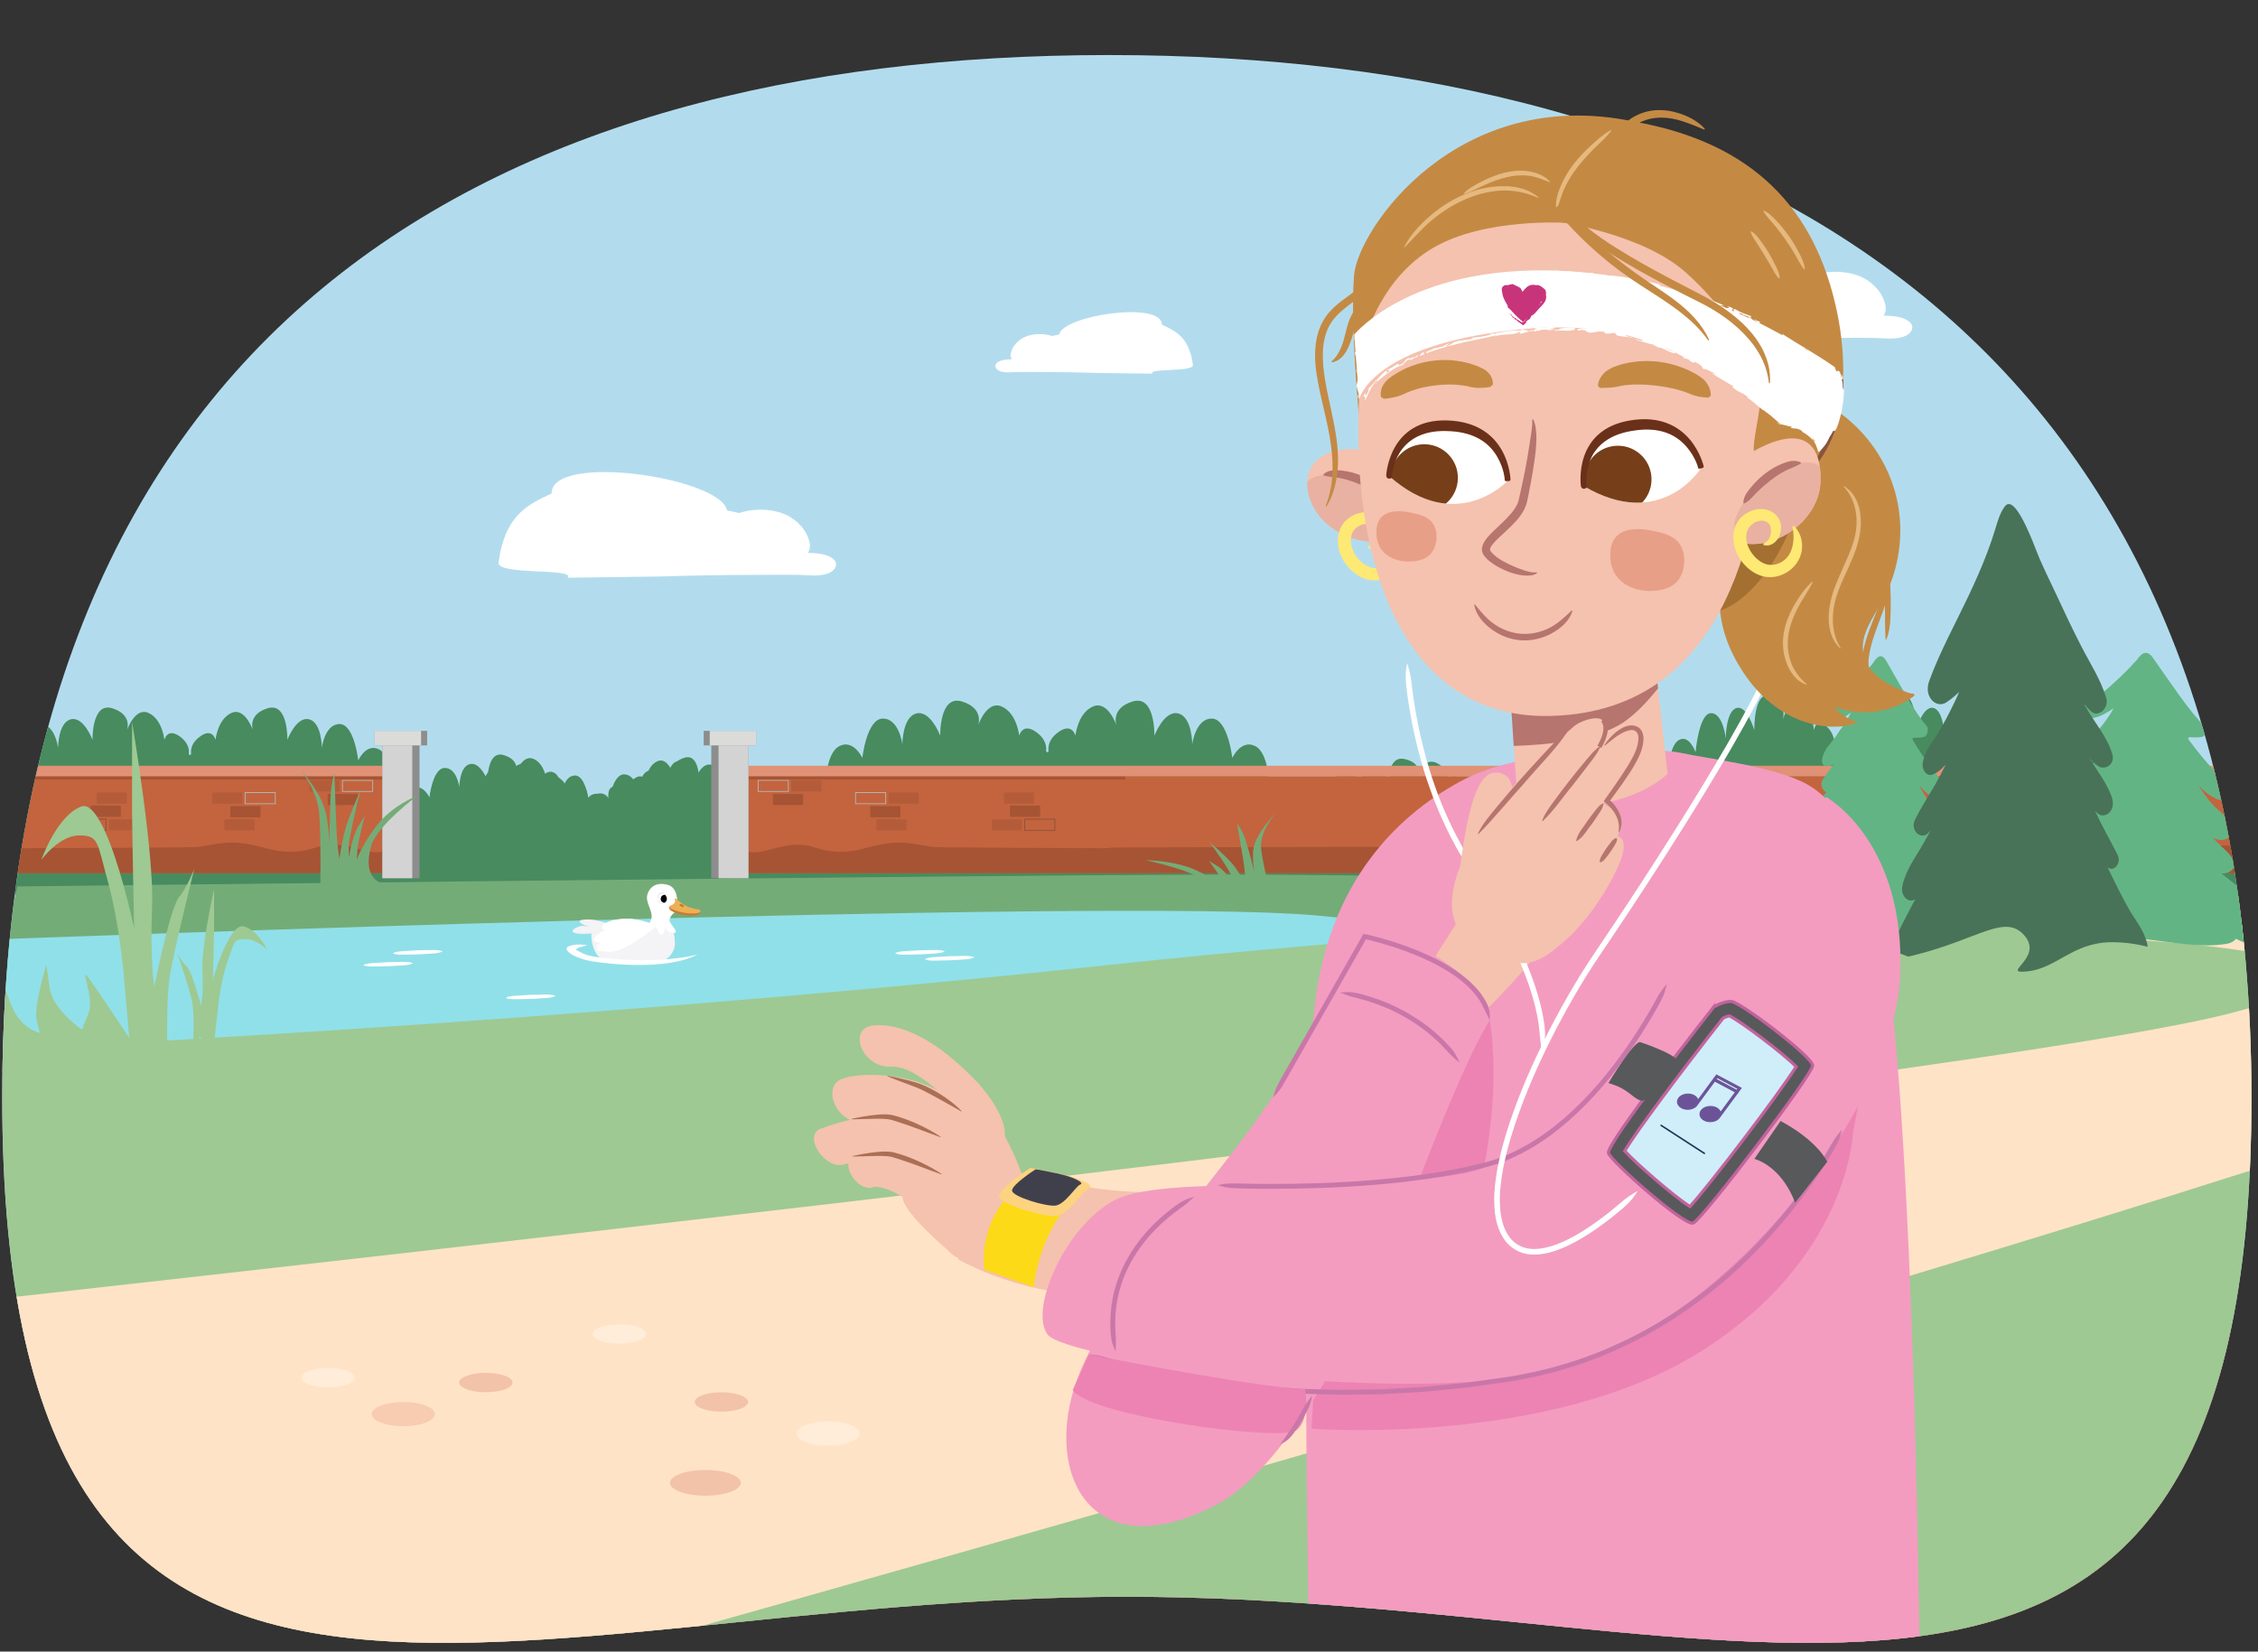 <?xml version="1.0" encoding="UTF-8"?><svg id="c" xmlns="http://www.w3.org/2000/svg" width="760" height="555.868" xmlns:xlink="http://www.w3.org/1999/xlink" viewBox="0 0 760 555.868"><rect x="0" y="0" width="760" height="555.868" fill="#333333" stroke="none"/><defs><clipPath id="d"><path d="M757.791,369.536c0-258.937-175.478-351.011-384.527-351.011S.758,110.599,.758,369.536s169.468,167.888,378.517,167.888,378.517,91.049,378.517-167.888Z" fill="none"/></clipPath><clipPath id="i"><ellipse cx="222.963" cy="302.36" rx="1.431" ry="1.612" transform="translate(-98.662 108.216) rotate(-22.478)" fill="#fff"/></clipPath><clipPath id="j"><path d="M462.153,152.301c-14.157-3.892-25.629,2.697-21.186,15.819,4.442,13.122,24.702,19.469,35.219,9.112,10.517-10.357,.124-21.039-14.033-24.931Z" fill="#f4c2ae"/></clipPath><clipPath id="k"><path d="M572.562,157.523s-13.32,21.514-39.474,6.096c0,0-2.527-16.604,15.944-20.012,18.704-3.448,23.53,13.916,23.53,13.916Z" fill="#fff"/></clipPath><clipPath id="l"><path d="M507.446,161.824s-17.213,18.546-39.909-1.62c0,0,.718-16.78,19.5-16.567,19.017,.218,20.41,18.187,20.41,18.187Z" fill="#fff"/></clipPath><clipPath id="m"><path d="M587.992,153.153c18.282-11.154,25.383-4.448,24.717,9.39-.666,13.837-18.402,25.507-31.36,18.438-12.958-7.069,6.643-27.827,6.643-27.827Z" fill="#f4c2ae"/></clipPath></defs><g clip-path="url(#d)"><path d="M757.791,369.536c0-258.937-175.478-351.011-384.527-351.011S.758,110.599,.758,369.536s169.468,167.888,378.517,167.888,378.517,91.049,378.517-167.888Z" fill="#b2dcee"/><path d="M792.261,465.325c-258.302-116.628-554.269-116.628-812.571,0,0,48.852,0,97.703,0,146.555H792.261v-146.555Z" fill="#d86964"/><path d="M723.387,542.452c.652,22.021-44.059,22.021-98.409,22.021s-98.409,6.881-98.409-22.021,44.059-22.021,98.409-22.021,97.757,0,98.409,22.021Z" fill="#b75c64"/><path d="M757.791,369.536c0-258.937-175.478-351.011-384.527-351.011S.758,110.599,.758,369.536s169.468,167.888,378.517,167.888,378.517,91.049,378.517-167.888Z" fill="none"/><g id="e"><path d="M590.472,245.742s-.275-13.714,5.493-11.428c5.768,2.286,4.12,8,4.12,8,0,0,2.197-8.571,6.042-6.285s4.394,9.714,4.394,9.714c0,0,.824-4.571,4.394-1.143s2.197,7.428,2.197,7.428c0,0,3.571-5.143,6.042-3.428,2.472,1.714,.549,10.857,.549,10.857,0,0,3.538-6.629,7.4-.172,3.861,6.457-.259,9.886-.259,9.886,0,0,5.218-7.428,7.69-1.143,2.472,6.285-1.923,9.143-1.923,9.143,0,0,6.551-4.485,7.12,3.186,.57,7.671-4.099,5.385-4.099,5.385,0,0,5.493,3.428,.549,9.143s-7.198-2.238-7.198-2.238c0,0-2.965,6.237-6.535,5.095s-5.218-4-5.218-4c0,0-.824,11.428-5.768,4.571,0,0-1.923,12-8.24,0,0,0-7.416,10.857-11.261-.571,0,0-6.866,15.999-12.634,1.143,0,0-2.747,10.857-5.493,2.286,0,0-7.141,9.143-6.866-1.143,0,0-8.24,8.571-9.064-.571,0,0-6.317,6.857-8.24-4-1.923-10.857,3.571-12,3.571-12,0,0-6.042-6.285-2.747-16.571s6.866-4.571,6.866-4.571c0,0,0-10.857,3.571-13.142,3.571-2.286,5.768,4,5.768,4,0,0,1.099-13.142,5.218-13.142s4.944,8.571,4.944,8.571c0,0,0-9.143,3.571-10.285,3.571-1.143,6.042,7.428,6.042,7.428Z" fill="#488b5f"/><path d="M644.844,245.742s.275-13.714-5.493-11.428-4.12,8-4.12,8c0,0-2.197-8.571-6.042-6.285-3.845,2.286-4.394,9.714-4.394,9.714,0,0-.824-4.571-4.394-1.143-3.571,3.428-2.197,7.428-2.197,7.428,0,0-3.571-5.143-6.042-3.428s-.549,10.857-.549,10.857c0,0-3.538-6.629-7.4-.172-3.861,6.457,.259,9.886,.259,9.886,0,0-5.218-7.428-7.69-1.143s1.923,9.143,1.923,9.143c0,0-6.551-4.485-7.12,3.186-.57,7.671,4.099,5.385,4.099,5.385,0,0-5.493,3.428-.549,9.143,4.944,5.714,7.198-2.238,7.198-2.238,0,0,2.965,6.237,6.535,5.095s5.218-4,5.218-4c0,0,.824,11.428,5.768,4.571,0,0,1.923,12,8.24,0,0,0,7.416,10.857,11.261-.571,0,0,6.866,15.999,12.634,1.143,0,0,2.747,10.857,5.493,2.286,0,0,7.141,9.143,6.866-1.143,0,0,8.24,8.571,9.064-.571,0,0,6.317,6.857,8.24-4,1.923-10.857-3.571-12-3.571-12,0,0,6.042-6.285,2.747-16.571-3.296-10.285-6.866-4.571-6.866-4.571,0,0,0-10.857-3.571-13.142-3.571-2.286-5.768,4-5.768,4,0,0-1.099-13.142-5.218-13.142-4.12,0-4.944,8.571-4.944,8.571,0,0,0-9.143-3.571-10.285s-6.042,7.428-6.042,7.428Z" fill="#488b5f"/><path d="M714.24,262.913s.205-10.25-4.106-8.542c-4.311,1.708-3.079,5.979-3.079,5.979,0,0-1.642-6.406-4.516-4.698s-3.284,7.26-3.284,7.26c0,0-.616-3.417-3.284-.854-2.669,2.562-1.642,5.552-1.642,5.552,0,0-2.669-3.844-4.516-2.562-1.848,1.281-.411,8.114-.411,8.114,0,0-2.645-4.955-5.53-.129s.193,7.389,.193,7.389c0,0-3.9-5.552-5.748-.854-1.848,4.698,1.437,6.833,1.437,6.833,0,0-4.896-3.352-5.322,2.381-.426,5.733,3.064,4.025,3.064,4.025,0,0-4.106,2.562-.411,6.833,3.695,4.271,5.38-1.672,5.38-1.672,0,0,2.216,4.662,4.884,3.808,2.669-.854,3.9-2.99,3.9-2.99,0,0,.616,8.542,4.311,3.417,0,0,1.437,8.969,6.158,0,0,0,5.543,8.114,8.416-.427,0,0,5.132,11.958,9.443,.854,0,0,2.053,8.114,4.106,1.708,0,0,5.337,6.833,5.132-.854,0,0,6.158,6.406,6.774-.427,0,0,4.721,5.125,6.158-2.99,1.437-8.114-2.669-8.969-2.669-8.969,0,0,4.516-4.698,2.053-12.385-2.463-7.687-5.132-3.417-5.132-3.417,0,0,0-8.114-2.669-9.823s-4.311,2.99-4.311,2.99c0,0-.821-9.823-3.9-9.823s-3.695,6.406-3.695,6.406c0,0,0-6.833-2.669-7.687s-4.516,5.552-4.516,5.552Z" fill="#488b5f"/><path d="M759.755,260.761s.205-10.25-4.106-8.542c-4.311,1.708-3.079,5.979-3.079,5.979,0,0-1.642-6.406-4.516-4.698s-3.284,7.26-3.284,7.26c0,0-.616-3.417-3.284-.854s-1.642,5.552-1.642,5.552c0,0-2.669-3.844-4.516-2.562s-.411,8.114-.411,8.114c0,0-2.645-4.955-5.53-.129-2.886,4.826,.193,7.389,.193,7.389,0,0-3.9-5.552-5.748-.854-1.848,4.698,1.437,6.833,1.437,6.833,0,0-4.896-3.352-5.322,2.381-.426,5.733,3.064,4.025,3.064,4.025,0,0-4.106,2.562-.411,6.833,3.695,4.271,5.38-1.672,5.38-1.672,0,0,2.216,4.662,4.884,3.808s3.9-2.99,3.9-2.99c0,0,.616,8.542,4.311,3.417,0,0,1.437,8.969,6.158,0,0,0,5.543,8.114,8.416-.427,0,0,5.132,11.958,9.443,.854,0,0,2.053,8.114,4.106,1.708,0,0,5.337,6.833,5.132-.854,0,0,6.158,6.406,6.774-.427,0,0,4.721,5.125,6.158-2.99,1.437-8.114-2.669-8.969-2.669-8.969,0,0,4.516-4.698,2.053-12.385-2.463-7.687-5.132-3.417-5.132-3.417,0,0,0-8.114-2.669-9.823s-4.311,2.99-4.311,2.99c0,0-.821-9.823-3.9-9.823s-3.695,6.406-3.695,6.406c0,0,0-6.833-2.669-7.687-2.669-.854-4.516,5.552-4.516,5.552Z" fill="#488b5f"/></g><g id="f"><path d="M467.472,262.794s-.275-8.737,5.493-7.281c5.768,1.456,4.12,5.097,4.12,5.097,0,0,2.197-5.461,6.042-4.005s4.394,6.189,4.394,6.189c0,0,.824-2.912,4.394-.728s2.197,4.733,2.197,4.733c0,0,3.571-3.277,6.042-2.184s.549,6.917,.549,6.917c0,0,3.538-4.224,7.4-.11,3.861,4.114-.259,6.299-.259,6.299,0,0,5.218-4.733,7.69-.728,2.472,4.005-1.923,5.825-1.923,5.825,0,0,6.551-2.857,7.12,2.03,.57,4.887-4.099,3.431-4.099,3.431,0,0,5.493,2.184,.549,5.825-4.944,3.641-7.198-1.426-7.198-1.426,0,0-2.965,3.974-6.535,3.246s-5.218-2.548-5.218-2.548c0,0-.824,7.281-5.768,2.912,0,0-1.923,7.645-8.24,0,0,0-7.416,6.917-11.261-.364,0,0-6.866,10.194-12.634,.728,0,0-2.747,6.917-5.493,1.456,0,0-7.141,5.825-6.866-.728,0,0-8.24,5.461-9.064-.364,0,0-6.317,4.369-8.24-2.548-1.923-6.917,3.571-7.645,3.571-7.645,0,0-6.042-4.005-2.747-10.558,3.296-6.553,6.866-2.912,6.866-2.912,0,0,0-6.917,3.571-8.373,3.571-1.456,5.768,2.548,5.768,2.548,0,0,1.099-8.373,5.218-8.373s4.944,5.461,4.944,5.461c0,0,0-5.825,3.571-6.553,3.571-.728,6.042,4.733,6.042,4.733Z" fill="#488b5f"/><path d="M525.844,262.794s.275-8.737-5.493-7.281-4.12,5.097-4.12,5.097c0,0-2.197-5.461-6.042-4.005-3.845,1.456-4.394,6.189-4.394,6.189,0,0-.824-2.912-4.394-.728s-2.197,4.733-2.197,4.733c0,0-3.571-3.277-6.042-2.184s-.549,6.917-.549,6.917c0,0-3.538-4.224-7.4-.11-3.861,4.114,.259,6.299,.259,6.299,0,0-5.218-4.733-7.69-.728s1.923,5.825,1.923,5.825c0,0-6.551-2.857-7.12,2.03-.57,4.887,4.099,3.431,4.099,3.431,0,0-5.493,2.184-.549,5.825,4.944,3.641,7.198-1.426,7.198-1.426,0,0,2.965,3.974,6.535,3.246s5.218-2.548,5.218-2.548c0,0,.824,7.281,5.768,2.912,0,0,1.923,7.645,8.24,0,0,0,7.416,6.917,11.261-.364,0,0,6.866,10.194,12.634,.728,0,0,2.747,6.917,5.493,1.456,0,0,7.141,5.825,6.866-.728,0,0,8.24,5.461,9.064-.364,0,0,6.317,4.369,8.24-2.548,1.923-6.917-3.571-7.645-3.571-7.645,0,0,6.042-4.005,2.747-10.558-3.296-6.553-6.866-2.912-6.866-2.912,0,0,0-6.917-3.571-8.373s-5.768,2.548-5.768,2.548c0,0-1.099-8.373-5.218-8.373-4.12,0-4.944,5.461-4.944,5.461,0,0,0-5.825-3.571-6.553-3.571-.728-6.042,4.733-6.042,4.733Z" fill="#488b5f"/><path d="M595.24,273.735s.205-6.53-4.106-5.442c-4.311,1.088-3.079,3.809-3.079,3.809,0,0-1.642-4.082-4.516-2.993s-3.284,4.626-3.284,4.626c0,0-.616-2.177-3.284-.544-2.669,1.633-1.642,3.537-1.642,3.537,0,0-2.669-2.449-4.516-1.633-1.848,.816-.411,5.17-.411,5.17,0,0-2.645-3.157-5.53-.082s.193,4.708,.193,4.708c0,0-3.9-3.537-5.748-.544-1.848,2.993,1.437,4.354,1.437,4.354,0,0-4.896-2.136-5.322,1.517-.426,3.653,3.064,2.564,3.064,2.564,0,0-4.106,1.633-.411,4.354,3.695,2.721,5.38-1.065,5.38-1.065,0,0,2.216,2.97,4.884,2.426s3.9-1.905,3.9-1.905c0,0,.616,5.442,4.311,2.177,0,0,1.437,5.714,6.158,0,0,0,5.543,5.17,8.416-.272,0,0,5.132,7.619,9.443,.544,0,0,2.053,5.17,4.106,1.088,0,0,5.337,4.354,5.132-.544,0,0,6.158,4.082,6.774-.272,0,0,4.721,3.265,6.158-1.905,1.437-5.17-2.669-5.714-2.669-5.714,0,0,4.516-2.993,2.053-7.891-2.463-4.898-5.132-2.177-5.132-2.177,0,0,0-5.17-2.669-6.258s-4.311,1.905-4.311,1.905c0,0-.821-6.258-3.9-6.258s-3.695,4.082-3.695,4.082c0,0,0-4.354-2.669-4.898s-4.516,3.537-4.516,3.537Z" fill="#488b5f"/><path d="M640.755,272.363s.205-6.53-4.106-5.442c-4.311,1.088-3.079,3.809-3.079,3.809,0,0-1.642-4.082-4.516-2.993s-3.284,4.626-3.284,4.626c0,0-.616-2.177-3.284-.544s-1.642,3.537-1.642,3.537c0,0-2.669-2.449-4.516-1.633s-.411,5.17-.411,5.17c0,0-2.645-3.157-5.53-.082s.193,4.708,.193,4.708c0,0-3.9-3.537-5.748-.544-1.848,2.993,1.437,4.354,1.437,4.354,0,0-4.896-2.136-5.322,1.517-.426,3.653,3.064,2.564,3.064,2.564,0,0-4.106,1.633-.411,4.354,3.695,2.721,5.38-1.065,5.38-1.065,0,0,2.216,2.97,4.884,2.426s3.9-1.905,3.9-1.905c0,0,.616,5.442,4.311,2.177,0,0,1.437,5.714,6.158,0,0,0,5.543,5.17,8.416-.272,0,0,5.132,7.619,9.443,.544,0,0,2.053,5.17,4.106,1.088,0,0,5.337,4.354,5.132-.544,0,0,6.158,4.082,6.774-.272,0,0,4.721,3.265,6.158-1.905,1.437-5.17-2.669-5.714-2.669-5.714,0,0,4.516-2.993,2.053-7.891-2.463-4.898-5.132-2.177-5.132-2.177,0,0,0-5.17-2.669-6.258s-4.311,1.905-4.311,1.905c0,0-.821-6.258-3.9-6.258s-3.695,4.082-3.695,4.082c0,0,0-4.354-2.669-4.898-2.669-.544-4.516,3.537-4.516,3.537Z" fill="#488b5f"/></g><g id="g"><path d="M388.544,247.618s.364-13.836-7.282-11.53c-7.646,2.306-5.462,8.071-5.462,8.071,0,0-2.913-8.648-8.01-6.342-5.097,2.306-5.826,9.801-5.826,9.801,0,0-1.092-4.612-5.826-1.153-4.733,3.459-2.913,7.495-2.913,7.495,0,0-4.733-5.189-8.01-3.459-3.277,1.73-.728,10.954-.728,10.954,0,0-4.691-6.689-9.809-.173-5.119,6.515,.343,9.974,.343,9.974,0,0-6.918-7.495-10.195-1.153-3.277,6.342,2.549,9.224,2.549,9.224,0,0-8.684-4.525-9.439,3.215s5.434,5.433,5.434,5.433c0,0-7.282,3.459-.728,9.224,6.554,5.765,9.542-2.257,9.542-2.257,0,0,3.93,6.293,8.663,5.14,4.733-1.153,6.918-4.036,6.918-4.036,0,0,1.092,11.53,7.646,4.612,0,0,2.549,12.107,10.923,0,0,0,9.831,10.954,14.928-.577,0,0,9.103,16.142,16.749,1.153,0,0,3.641,10.954,7.282,2.306,0,0,9.467,9.224,9.103-1.153,0,0,10.923,8.648,12.015-.577,0,0,8.374,6.918,10.923-4.036,2.549-10.954-4.733-12.107-4.733-12.107,0,0,8.01-6.342,3.641-16.719-4.369-10.377-9.103-4.612-9.103-4.612,0,0,0-10.954-4.733-13.26s-7.646,4.036-7.646,4.036c0,0-1.456-13.26-6.918-13.26s-6.554,8.648-6.554,8.648c0,0,0-9.224-4.733-10.377s-8.01,7.495-8.01,7.495Z" fill="#488b5f"/><path d="M316.464,247.618s-.364-13.836,7.282-11.53c7.646,2.306,5.462,8.071,5.462,8.071,0,0,2.913-8.648,8.01-6.342,5.097,2.306,5.826,9.801,5.826,9.801,0,0,1.092-4.612,5.826-1.153s2.913,7.495,2.913,7.495c0,0,4.733-5.189,8.01-3.459s.728,10.954,.728,10.954c0,0,4.691-6.689,9.809-.173,5.119,6.515-.343,9.974-.343,9.974,0,0,6.918-7.495,10.195-1.153s-2.549,9.224-2.549,9.224c0,0,8.684-4.525,9.439,3.215s-5.434,5.433-5.434,5.433c0,0,7.282,3.459,.728,9.224-6.554,5.765-9.542-2.257-9.542-2.257,0,0-3.93,6.293-8.663,5.14s-6.918-4.036-6.918-4.036c0,0-1.092,11.53-7.646,4.612,0,0-2.549,12.107-10.923,0,0,0-9.831,10.954-14.928-.577,0,0-9.103,16.142-16.749,1.153,0,0-3.641,10.954-7.282,2.306,0,0-9.467,9.224-9.103-1.153,0,0-10.923,8.648-12.015-.577,0,0-8.374,6.918-10.923-4.036s4.733-12.107,4.733-12.107c0,0-8.01-6.342-3.641-16.719,4.369-10.377,9.103-4.612,9.103-4.612,0,0,0-10.954,4.733-13.26,4.733-2.306,7.646,4.036,7.646,4.036,0,0,1.456-13.26,6.918-13.26s6.554,8.648,6.554,8.648c0,0,0-9.224,4.733-10.377,4.733-1.153,8.01,7.495,8.01,7.495Z" fill="#488b5f"/><path d="M224.468,264.942s-.272-10.341,5.443-8.618,4.082,6.032,4.082,6.032c0,0,2.177-6.463,5.987-4.74,3.81,1.724,4.354,7.325,4.354,7.325,0,0,.816-3.447,4.354-.862s2.177,5.601,2.177,5.601c0,0,3.538-3.878,5.987-2.585s.544,8.187,.544,8.187c0,0,3.506-4.999,7.332-.13,3.826,4.869-.256,7.455-.256,7.455,0,0,5.171-5.601,7.62-.862,2.449,4.74-1.905,6.894-1.905,6.894,0,0,6.49-3.382,7.055,2.403,.565,5.784-4.062,4.061-4.062,4.061,0,0,5.443,2.585,.544,6.894-4.898,4.309-7.132-1.687-7.132-1.687,0,0-2.937,4.703-6.475,3.842s-5.171-3.016-5.171-3.016c0,0-.816,8.618-5.715,3.447,0,0-1.905,9.049-8.164,0,0,0-7.348,8.187-11.157-.431,0,0-6.803,12.065-12.518,.862,0,0-2.721,8.187-5.443,1.724,0,0-7.075,6.894-6.803-.862,0,0-8.164,6.463-8.98-.431,0,0-6.259,5.171-8.164-3.016-1.905-8.187,3.538-9.049,3.538-9.049,0,0-5.987-4.74-2.721-12.496,3.266-7.756,6.803-3.447,6.803-3.447,0,0,0-8.187,3.538-9.91s5.715,3.016,5.715,3.016c0,0,1.089-9.91,5.171-9.91,4.082,0,4.898,6.463,4.898,6.463,0,0,0-6.894,3.538-7.756s5.987,5.601,5.987,5.601Z" fill="#488b5f"/><path d="M164.13,262.771s-.272-10.341,5.443-8.618c5.715,1.724,4.082,6.032,4.082,6.032,0,0,2.177-6.463,5.987-4.74,3.81,1.724,4.354,7.325,4.354,7.325,0,0,.816-3.447,4.354-.862,3.538,2.585,2.177,5.601,2.177,5.601,0,0,3.538-3.878,5.987-2.585,2.449,1.293,.544,8.187,.544,8.187,0,0,3.506-4.999,7.332-.13s-.256,7.455-.256,7.455c0,0,5.171-5.601,7.62-.862,2.449,4.74-1.905,6.894-1.905,6.894,0,0,6.49-3.382,7.055,2.403s-4.062,4.061-4.062,4.061c0,0,5.443,2.585,.544,6.894-4.898,4.309-7.132-1.687-7.132-1.687,0,0-2.937,4.703-6.475,3.842-3.538-.862-5.171-3.016-5.171-3.016,0,0-.816,8.618-5.715,3.447,0,0-1.905,9.049-8.164,0,0,0-7.348,8.187-11.157-.431,0,0-6.803,12.065-12.518,.862,0,0-2.721,8.187-5.443,1.724,0,0-7.075,6.894-6.803-.862,0,0-8.164,6.463-8.98-.431,0,0-6.259,5.171-8.164-3.016-1.905-8.187,3.538-9.049,3.538-9.049,0,0-5.987-4.74-2.721-12.496,3.266-7.756,6.803-3.447,6.803-3.447,0,0,0-8.187,3.538-9.91,3.538-1.724,5.715,3.016,5.715,3.016,0,0,1.089-9.91,5.171-9.91,4.082,0,4.898,6.463,4.898,6.463,0,0,0-6.894,3.538-7.756s5.987,5.601,5.987,5.601Z" fill="#488b5f"/></g><g id="h"><path d="M31.144,249.008s-.331-12.756,6.626-10.63,4.969,7.441,4.969,7.441c0,0,2.65-7.973,7.288-5.847s5.3,9.036,5.3,9.036c0,0,.994-4.252,5.3-1.063,4.307,3.189,2.65,6.91,2.65,6.91,0,0,4.307-4.784,7.288-3.189,2.982,1.595,.663,10.099,.663,10.099,0,0,4.268-6.167,8.925-.16,4.657,6.007-.312,9.196-.312,9.196,0,0,6.294-6.91,9.276-1.063,2.982,5.847-2.319,8.504-2.319,8.504,0,0,7.901-4.171,8.588,2.964,.687,7.135-4.944,5.009-4.944,5.009,0,0,6.626,3.189,.663,8.504s-8.682-2.081-8.682-2.081c0,0-3.576,5.802-7.882,4.739s-6.294-3.721-6.294-3.721c0,0-.994,10.63-6.957,4.252,0,0-2.319,11.162-9.938,0,0,0-8.945,10.099-13.583-.532,0,0-8.282,14.882-15.239,1.063,0,0-3.313,10.099-6.626,2.126,0,0-8.613,8.504-8.282-1.063,0,0-9.938,7.973-10.932-.532,0,0-7.619,6.378-9.938-3.721-2.319-10.099,4.307-11.162,4.307-11.162,0,0-7.288-5.847-3.313-15.414,3.975-9.567,8.282-4.252,8.282-4.252,0,0,0-10.099,4.307-12.225,4.307-2.126,6.957,3.721,6.957,3.721,0,0,1.325-12.225,6.294-12.225s5.963,7.973,5.963,7.973c0,0,0-8.504,4.307-9.567s7.288,6.91,7.288,6.91Z" fill="#488b5f"/><path d="M96.726,249.008s.331-12.756-6.626-10.63c-6.957,2.126-4.969,7.441-4.969,7.441,0,0-2.65-7.973-7.288-5.847-4.638,2.126-5.3,9.036-5.3,9.036,0,0-.994-4.252-5.3-1.063s-2.65,6.91-2.65,6.91c0,0-4.307-4.784-7.288-3.189-2.982,1.595-.663,10.099-.663,10.099,0,0-4.268-6.167-8.925-.16-4.657,6.007,.312,9.196,.312,9.196,0,0-6.294-6.91-9.276-1.063-2.982,5.847,2.319,8.504,2.319,8.504,0,0-7.901-4.171-8.588,2.964-.687,7.135,4.944,5.009,4.944,5.009,0,0-6.626,3.189-.663,8.504s8.682-2.081,8.682-2.081c0,0,3.576,5.802,7.882,4.739s6.294-3.721,6.294-3.721c0,0,.994,10.63,6.957,4.252,0,0,2.319,11.162,9.938,0,0,0,8.945,10.099,13.583-.532,0,0,8.282,14.882,15.239,1.063,0,0,3.313,10.099,6.626,2.126,0,0,8.613,8.504,8.282-1.063,0,0,9.938,7.973,10.932-.532,0,0,7.619,6.378,9.938-3.721,2.319-10.099-4.307-11.162-4.307-11.162,0,0,7.288-5.847,3.313-15.414-3.975-9.567-8.282-4.252-8.282-4.252,0,0,0-10.099-4.307-12.225-4.307-2.126-6.957,3.721-6.957,3.721,0,0-1.325-12.225-6.294-12.225-4.969,0-5.963,7.973-5.963,7.973,0,0,0-8.504-4.307-9.567s-7.288,6.91-7.288,6.91Z" fill="#488b5f"/><path d="M180.43,264.98s.248-9.534-4.952-7.945c-5.2,1.589-3.714,5.562-3.714,5.562,0,0-1.981-5.959-5.447-4.37-3.466,1.589-3.962,6.753-3.962,6.753,0,0-.743-3.178-3.962-.795-3.219,2.384-1.981,5.164-1.981,5.164,0,0-3.219-3.575-5.447-2.384-2.228,1.192-.495,7.548-.495,7.548,0,0-3.19-4.609-6.671-.12-3.481,4.489,.233,6.873,.233,6.873,0,0-4.704-5.164-6.933-.795-2.228,4.37,1.733,6.356,1.733,6.356,0,0-5.905-3.118-6.419,2.215-.514,5.333,3.695,3.744,3.695,3.744,0,0-4.952,2.384-.495,6.356,4.457,3.973,6.489-1.556,6.489-1.556,0,0,2.673,4.336,5.891,3.542s4.704-2.781,4.704-2.781c0,0,.743,7.945,5.2,3.178,0,0,1.733,8.342,7.428,0,0,0,6.685,7.548,10.152-.397,0,0,6.19,11.123,11.39,.795,0,0,2.476,7.548,4.952,1.589,0,0,6.438,6.356,6.19-.795,0,0,7.428,5.959,8.171-.397,0,0,5.695,4.767,7.428-2.781,1.733-7.548-3.219-8.342-3.219-8.342,0,0,5.447-4.37,2.476-11.521-2.971-7.151-6.19-3.178-6.19-3.178,0,0,0-7.548-3.219-9.137-3.219-1.589-5.2,2.781-5.2,2.781,0,0-.99-9.137-4.704-9.137-3.714,0-4.457,5.959-4.457,5.959,0,0,0-6.356-3.219-7.151-3.219-.795-5.447,5.164-5.447,5.164Z" fill="#488b5f"/><path d="M235.328,262.978s.248-9.534-4.952-7.945c-5.2,1.589-3.714,5.562-3.714,5.562,0,0-1.981-5.959-5.447-4.37-3.466,1.589-3.962,6.753-3.962,6.753,0,0-.743-3.178-3.962-.795s-1.981,5.164-1.981,5.164c0,0-3.219-3.575-5.447-2.384-2.228,1.192-.495,7.548-.495,7.548,0,0-3.19-4.609-6.671-.12-3.481,4.489,.233,6.873,.233,6.873,0,0-4.704-5.164-6.933-.795-2.228,4.37,1.733,6.356,1.733,6.356,0,0-5.905-3.118-6.419,2.215s3.695,3.744,3.695,3.744c0,0-4.952,2.384-.495,6.356,4.457,3.973,6.489-1.556,6.489-1.556,0,0,2.673,4.336,5.891,3.542,3.219-.795,4.704-2.781,4.704-2.781,0,0,.743,7.945,5.2,3.178,0,0,1.733,8.342,7.428,0,0,0,6.685,7.548,10.152-.397,0,0,6.19,11.123,11.39,.795,0,0,2.476,7.548,4.952,1.589,0,0,6.438,6.356,6.19-.795,0,0,7.428,5.959,8.171-.397,0,0,5.695,4.767,7.428-2.781s-3.219-8.342-3.219-8.342c0,0,5.447-4.37,2.476-11.521-2.971-7.151-6.19-3.178-6.19-3.178,0,0,0-7.548-3.219-9.137s-5.2,2.781-5.2,2.781c0,0-.99-9.137-4.704-9.137-3.714,0-4.457,5.959-4.457,5.959,0,0,0-6.356-3.219-7.151s-5.447,5.164-5.447,5.164Z" fill="#488b5f"/></g><path d="M5.875,298.35s319.5-3.749,402-4c82.5-.251,413.703,7,413.703,7l-13.697,23.5L-2.125,332.35l8-34Z" fill="#74ac78"/><path d="M-.471,316.136s374.95-14.21,443.161-8.045c66.82,6.039,31.773,11.089,11.068,11.816-51.45,1.805-104.363,18.569-194.254,24.9-89.891,6.331-264.812,11.178-264.812,11.178L-.471,316.136Z" fill="#90e0e9"/><path d="M765.875,301.35s-212.413,4-393.357,23.5C191.573,344.35-2.125,353.35-2.125,353.35L1.875,567.35H765.875V301.35Z" fill="#9ec993"/><path d="M108.394,583.016s648.79-179.631,759.705-227.704c110.915-48.073-134.251-45.788-134.251-45.788l-88.918,3.986s204.788,1.738,105.895,27.493c-98.893,25.755-864.362,108.538-864.362,108.538l221.93,133.475Z" fill="#ffe3c6"/><path d="M167.808,189.337c2.059-15.441,9.192-19.277,17.844-23.233-.148-13.859,56.865-5.416,59.05,5.668,0,0,4.047,.92,4.102,.902,5.632-1.942,13.117-1.347,17.561,1.585,3.647,2.406,5.661,5.53,6.203,8.785,.173,1.043-.064,2.074-.616,3.026,2.845,.074,5.792,.315,7.825,1.572l-.041-.011c1.025,.585,1.675,1.405,1.675,2.406,0,1.344-1.497,2.731-3.548,3.212-2.556,.762-5.816,.309-8.528,.246-5.056-.115-10.156-.012-15.216-.005-10.765,.015-21.504,.203-32.255,.541-3.391,.107-27.45,.326-30.843,.41,2.843-3.338-23.798-.71-23.212-5.106Z" fill="#fff"/><path d="M401.51,122.796c-1.205-8.99-5.38-11.222-10.445-13.526,.087-8.068-33.286-3.153-34.565,3.3,0,0-2.369,.536-2.401,.525-3.297-1.131-7.678-.784-10.279,.923-2.135,1.401-3.314,3.219-3.631,5.114-.101,.607,.037,1.208,.361,1.762-1.665,.043-3.39,.184-4.58,.915l.024-.006c-.6,.34-.98,.818-.98,1.401,0,.782,.876,1.59,2.077,1.87,1.496,.443,3.404,.18,4.992,.143,2.959-.067,5.945-.007,8.906-.003,6.301,.009,12.588,.118,18.881,.315,1.985,.062,16.068,.19,18.054,.239-1.664-1.943,13.93-.413,13.587-2.973Z" fill="#fff"/><g><path d="M301.371,320.765c1.353-.619,2.731-.584,4.104-.698,1.373-.105,2.748-.165,4.122-.233,1.376-.039,2.751-.082,4.128-.085,1.377-.008,2.75-.101,4.146,.369l.007,.168c-1.354,.578-2.731,.592-4.104,.692-1.373,.104-2.748,.17-4.122,.238-1.376,.041-2.751,.088-4.128,.091-1.377-.006-2.749,.137-4.146-.375l-.007-.168Z" fill="#fff"/><path d="M311.371,322.765c1.353-.619,2.731-.584,4.104-.698,1.373-.105,2.748-.165,4.122-.233,1.376-.039,2.751-.082,4.128-.085,1.377-.008,2.75-.101,4.146,.369l.007,.168c-1.354,.578-2.731,.592-4.104,.692-1.373,.104-2.748,.17-4.122,.238-1.376,.041-2.751,.088-4.128,.091-1.377-.006-2.749,.137-4.146-.375l-.007-.168Z" fill="#fff"/><path d="M170.371,335.765c1.353-.619,2.731-.584,4.104-.698,1.373-.105,2.748-.165,4.122-.233,1.376-.039,2.751-.082,4.128-.085,1.377-.008,2.75-.101,4.146,.369l.007,.168c-1.354,.578-2.731,.592-4.104,.692-1.373,.104-2.748,.17-4.122,.238-1.376,.041-2.751,.088-4.128,.091-1.377-.006-2.749,.137-4.146-.375l-.007-.168Z" fill="#fff"/><path d="M122.371,324.765c1.353-.619,2.731-.584,4.104-.698,1.373-.105,2.748-.165,4.122-.233,1.376-.039,2.751-.082,4.128-.085,1.377-.008,2.75-.101,4.146,.369l.007,.168c-1.354,.578-2.731,.592-4.104,.692-1.373,.104-2.748,.17-4.122,.238-1.376,.041-2.751,.088-4.128,.091-1.377-.006-2.749,.137-4.146-.375l-.007-.168Z" fill="#fff"/><path d="M132.371,320.765c1.353-.619,2.731-.584,4.104-.698,1.373-.105,2.748-.165,4.122-.233,1.376-.039,2.751-.082,4.128-.085,1.377-.008,2.75-.101,4.146,.369l.007,.168c-1.354,.578-2.731,.592-4.104,.692-1.373,.104-2.748,.17-4.122,.238-1.376,.041-2.751,.088-4.128,.091-1.377-.006-2.749,.137-4.146-.375l-.007-.168Z" fill="#fff"/></g><g><rect x="1.449" y="261.213" width="131.36" height="32.627" transform="translate(134.259 555.054) rotate(180)" fill="#c3643e"/><path d="M6.257,285.27c.718,.092,1.442,.179,2.168,.205,1.172,.042,56.928-.215,58.079-.389,3.509-.53,7.024-1.324,10.588-1.464,3.635-.142,7.229,.538,10.717,1.412,1.596,.4,3.166,.895,4.79,1.191,1.583,.289,3.199,.441,4.813,.453,1.616,.013,3.234-.115,4.824-.378,1.629-.269,3.148-.75,4.71-1.234,3.129-.97,6.324-.939,9.525-.307,1.6,.316,3.175,.73,4.755,1.122,1.596,.396,3.224,.878,4.883,.975,1.473,.086,2.911-.169,4.222-.789,.838-.396,1.627-.885,2.478-1.246v9.018H1.449v-9.468c1.576,.401,3.192,.689,4.808,.897Z" fill="#a65434"/><rect x="1.903" y="260.564" width="130.769" height="1.815" transform="translate(134.575 522.943) rotate(180)" fill="#a65434"/><rect x="1.449" y="257.732" width="131.36" height="3.536" transform="translate(134.259 519) rotate(180)" fill="#e19175"/><g><rect x="115.279" y="262.638" width="10.142" height="3.762" transform="translate(240.7 529.039) rotate(180)" fill="none" stroke="#b2b2b2" stroke-miterlimit="10" stroke-width=".296"/><rect x="104.163" y="262.638" width="10.142" height="3.762" transform="translate(218.467 529.039) rotate(180)" fill="#a65434" opacity=".49"/><rect x="110.306" y="267.206" width="10.142" height="3.762" transform="translate(230.754 538.174) rotate(180)" fill="#a65434"/></g><g><rect x="82.514" y="266.758" width="10.142" height="3.762" transform="translate(175.17 537.278) rotate(180)" fill="none" stroke="#b2b2b2" stroke-miterlimit="10" stroke-width=".296"/><rect x="71.397" y="266.758" width="10.142" height="3.762" transform="translate(152.936 537.278) rotate(180)" fill="#a65434" opacity=".49"/><rect x="75.493" y="275.715" width="10.142" height="3.762" transform="translate(161.128 555.191) rotate(180)" fill="#a65434" opacity=".49"/><rect x="77.541" y="271.326" width="10.142" height="3.762" transform="translate(165.223 546.414) rotate(180)" fill="#a65434"/></g><g><rect x="25.556" y="275.715" width="10.142" height="3.762" fill="none" stroke="#905138" stroke-miterlimit="10" stroke-width=".296"/><rect x="36.673" y="275.715" width="10.142" height="3.762" fill="#a65434" opacity=".49"/><rect x="32.577" y="266.758" width="10.142" height="3.762" fill="#a65434" opacity=".49"/><rect x="30.529" y="271.147" width="10.142" height="3.762" fill="#a65434"/></g><g><rect x="128.691" y="249.61" width="12.517" height="45.985" transform="translate(269.898 545.204) rotate(180)" fill="#8d8d8d"/><rect x="128.691" y="249.61" width="10.073" height="45.985" transform="translate(267.454 545.204) rotate(180)" fill="#d3d3d3"/><rect x="126.122" y="245.98" width="17.655" height="4.9" transform="translate(269.898 496.859) rotate(180)" fill="#8d8d8d"/><rect x="126.122" y="245.98" width="15.606" height="4.9" transform="translate(267.849 496.859) rotate(180)" fill="#dbdbda"/></g></g><g><rect x="247.802" y="261.213" width="525.921" height="32.627" fill="#c3643e"/><path d="M374.355,285.27c-.718,.092-1.442,.179-2.168,.205-1.172,.042-56.928-.215-58.079-.389-3.509-.53-7.024-1.324-10.588-1.464-3.635-.142-7.229,.538-10.717,1.412-1.596,.4-3.166,.895-4.79,1.191-1.583,.289-3.199,.441-4.813,.453-1.616,.013-3.234-.115-4.824-.378-1.629-.269-3.148-.75-4.71-1.234-3.129-.97-6.324-.939-9.525-.307-1.6,.316-3.175,.73-4.755,1.122-1.596,.396-3.224,.878-4.883,.975-1.473,.086-2.911-.169-4.222-.789-.838-.396-1.627-.885-2.478-1.246v9.018H784.692l-4.087-9.468c-1.576,.401-404.635,.689-406.251,.897Z" fill="#a65434"/><rect x="247.94" y="260.564" width="130.769" height="1.815" fill="#a65434"/><polygon points="772.432 261.268 247.802 261.268 247.802 257.732 769.981 257.732 772.432 261.268" fill="#e19175"/><g><rect x="255.191" y="262.638" width="10.142" height="3.762" fill="none" stroke="#b2b2b2" stroke-miterlimit="10" stroke-width=".296"/><rect x="266.308" y="262.638" width="10.142" height="3.762" fill="#a65434" opacity=".49"/><rect x="260.164" y="267.206" width="10.142" height="3.762" fill="#a65434"/></g><g><rect x="287.956" y="266.758" width="10.142" height="3.762" fill="none" stroke="#b2b2b2" stroke-miterlimit="10" stroke-width=".296"/><rect x="299.073" y="266.758" width="10.142" height="3.762" fill="#a65434" opacity=".49"/><rect x="294.977" y="275.715" width="10.142" height="3.762" fill="#a65434" opacity=".49"/><rect x="292.929" y="271.326" width="10.142" height="3.762" fill="#a65434"/></g><g><rect x="344.914" y="275.715" width="10.142" height="3.762" transform="translate(699.97 555.191) rotate(-180)" fill="none" stroke="#905138" stroke-miterlimit="10" stroke-width=".296"/><rect x="333.797" y="275.715" width="10.142" height="3.762" transform="translate(677.736 555.191) rotate(-180)" fill="#a65434" opacity=".49"/><rect x="337.893" y="266.758" width="10.142" height="3.762" transform="translate(685.927 537.278) rotate(-180)" fill="#a65434" opacity=".49"/><rect x="339.941" y="271.147" width="10.142" height="3.762" transform="translate(690.023 546.056) rotate(-180)" fill="#a65434"/></g><g><rect x="239.405" y="249.61" width="12.517" height="45.985" fill="#8d8d8d"/><rect x="241.849" y="249.61" width="10.073" height="45.985" fill="#d3d3d3"/><rect x="236.836" y="245.98" width="17.655" height="4.9" fill="#8d8d8d"/><rect x="238.885" y="245.98" width="15.606" height="4.9" fill="#dbdbda"/></g></g><path d="M657.391,306.115c1.685-.392,2.871-2.497,1.996-4.277-1.322-2.689-3.458-4.299-5.576-6.237-.897-.821-1.789-1.645-2.672-2.477,2.037,.184,4.404-1.731,3.671-4.133-.8-2.622-2.832-4.253-4.496-6.259-.337-.407-.67-.816-1.001-1.227,.648,.294,1.328,.482,2.045,.509,2.099,.079,4.469-2.431,3.682-4.734-.97-2.839-3.541-4.524-5.304-6.836-1.473-1.933-2.693-4.074-3.82-6.256,1.413,1.79,2.987,3.334,5.124,4.308,2.255,1.028,3.672-2.011,3.021-3.851-1.035-2.929-3.249-5.184-5.018-7.615-1.796-2.469-3.483-5.035-5.073-7.662-1.074-1.776,.993-.645,3.598-1.353,1.282-.347,1.708-2.892,.819-3.818-3.669-3.828-10.409-16.479-13.344-21.482-1.582-2.94-3.098-2.101-4.703,.563-2.442,3.138-7.225,8.945-15.502,16.633-1.793,1.665,.104,3.989,2.453,3.32,2.186-.623,3.908-2.071,5.746-3.455h0c-.353,.367-1.384,3.55-7.698,11.365-2.402,2.974-3.797,8.617,1.919,6.125-1.698,2.028-2.349,2.937-3.767,5.156-1.001,1.568-.154,3.574,1.223,4.256-1.683,1.726-3.204,3.639-3.796,5.964-.484,1.903,.794,3.192,2.347,3.095-1.937,1.649-4.038,3.444-4.646,5.89-.411,1.653,.416,3.55,2.03,3.838-2.116,2.491-4.771,5.111-5.073,8.377-.135,1.448,1.141,3.115,2.591,2.956,.039-.005,.076-.014,.114-.019-.053,.612,.054,1.219,.278,1.761-.522,1.998-.841,4.044-.896,6.036-.495,1.139-1.05,2.215-1.703,3.191-2.359,3.528,.326,7.865,3.93,8.102,6.822,.447,13.712-.226,20.503,.402,7.125,.658,14.046,1.919,21.231,.198,1.181-.283,2.085-.942,2.707-1.797,.028,.002,.054,.006,.08,.006,1.464,.972,3.071,1.562,4.974,1.197,1.062-.204,1.918-1.405,1.948-2.507,.079-2.883-1.796-5.228-3.944-7.25Z" fill="#63b484"/><path d="M755.81,307.463c1.987-.31,3.29-2.383,2.154-4.234-1.715-2.796-4.342-4.54-6.966-6.616-1.111-.88-2.217-1.761-3.311-2.652,2.435,.293,5.155-1.526,4.157-4-1.09-2.701-3.594-4.46-5.68-6.582-.423-.43-.841-.863-1.256-1.297,.787,.332,1.607,.558,2.463,.623,2.504,.189,5.196-2.233,4.139-4.609-1.303-2.93-4.453-4.772-6.673-7.209-1.855-2.037-3.419-4.272-4.875-6.544,1.776,1.889,3.731,3.537,6.327,4.636,2.739,1.16,4.269-1.848,3.397-3.748-1.385-3.024-4.139-5.427-6.373-7.985-2.268-2.598-4.411-5.288-6.441-8.035-1.372-1.857,1.15-.602,4.214-1.185,1.509-.285,1.883-2.844,.776-3.83-4.569-4.073-13.255-17.256-17.011-22.481-2.037-3.065-3.799-2.293-5.571,.326-2.745,3.056-8.14,8.696-17.596,16.062-2.049,1.595,.331,4.051,3.094,3.495,2.571-.518,4.547-1.897,6.663-3.204h.001c-.402,.353-1.463,3.529-8.577,11.125-2.706,2.892-4.073,8.542,2.605,6.312-1.916,1.969-2.644,2.856-4.218,5.033-1.111,1.538,.002,3.616,1.678,4.38-1.914,1.663-3.626,3.524-4.211,5.851-.477,1.905,1.112,3.279,2.956,3.261-2.221,1.571-4.63,3.283-5.227,5.732-.404,1.655,.68,3.622,2.618,3.998-2.391,2.417-5.416,4.935-5.606,8.231-.086,1.462,1.521,3.218,3.24,3.133,.047-.003,.09-.011,.135-.014-.031,.618,.128,1.239,.423,1.8-.518,1.999-.791,4.057-.753,6.075-.531,1.129-1.135,2.192-1.862,3.148-2.626,3.455,.798,7.993,5.103,8.421,8.148,.809,16.319,.485,24.44,1.475,8.52,1.038,16.828,2.677,25.296,1.307,1.392-.225,2.434-.847,3.131-1.681,.033,.003,.064,.009,.096,.01,1.794,1.062,3.739,1.744,5.986,1.473,1.254-.152,2.211-1.325,2.19-2.441-.056-2.919-2.412-5.396-5.074-7.559Z" fill="#63b484"/><path d="M719.299,321.95c.258,.711,.497,1.432,.726,2.16-.964-.176-1.903-.316-2.781-.314-1.934,.009-24.386,5.855-11.831,5.308,0,0-29.423,2.18-44.68,0-.17-.024-22.005-8.502-22.005-8.502-1.004-1.49-1.413-3.601-.48-5.514,2.052-4.196,4.203-8.309,6.36-12.418h-.002c-2.332,1.536-4.972-1.254-4.331-4.361,1.136-5.489,4.43-9.703,6.996-14.227,.868-1.531,1.725-3.068,2.578-4.611-.294,.321-.589,.639-.89,.943-2.412,2.421-6.16-.931-4.427-4.476,1.764-3.608,3.828-6.819,5.84-10.213,1.703-2.874,3.275-5.858,4.803-8.877-1.32,1.766-2.86,3.203-4.832,3.874-1.993,.677-3.616-1.834-3.172-4.125,.765-3.938,3.154-6.688,5.082-9.806,2.064-3.336,3.884-6.899,5.628-10.506,.541-1.12,1.051-2.257,1.54-3.404-1.354,1.313-2.794,2.501-4.343,3.528-1.652,1.096-3.76,.684-5.087-1.042-1.434-1.866-1.387-4.2-.595-6.347,3.689-10.004,8.768-19.15,13.24-28.605,2.256-4.768,4.4-9.618,6.3-14.628,.974-2.57,1.867-5.184,2.673-7.847,.786-2.593,1.576-5.36,3.105-7.414,1.065-1.429,3.673-3.471,10.617,14.642,2.086,5.44,4.823,10.642,7.249,15.927,2.554,5.564,5.2,11.077,7.973,16.482,2.923,5.696,6.447,10.975,8.366,17.329,1.054,3.491-2.721,6.678-5.071,4.565-.802-.721-1.551-1.51-2.26-2.347,.166,.304,.326,.611,.494,.91,2.924,5.241,7.034,9.721,8.881,15.71,1.099,3.566-2.483,5.539-4.646,4.181-1.184-.744-2.153-1.703-3.022-2.792,2.52,4.312,5.718,8.141,7.457,13.035,.633,1.785,.595,3.72-.586,5.115-.999,1.179-2.96,1.671-4.151,.479-.288-.288-.568-.585-.842-.888,2.282,5.231,5.12,9.914,7.636,14.973,1.287,2.589-1.374,5.868-3.418,4.069,.393,.837,.789,1.673,1.192,2.5,1.947,3.986,3.907,7.959,6.093,11.757,2.165,3.76,4.917,6.891,6.015,11.363,.648,2.641-1.386,4.868-3.39,4.412Z" fill="#487358"/><g opacity=".33"><ellipse cx="163.533" cy="465.323" rx="8.99" ry="3.269" fill="#d8846a"/><ellipse cx="242.813" cy="471.862" rx="8.99" ry="3.269" fill="#d8846a"/><ellipse cx="237.42" cy="499.085" rx="11.932" ry="4.339" fill="#d8846a"/><ellipse cx="110.408" cy="463.689" rx="8.99" ry="3.269" fill="#fff"/><ellipse cx="208.486" cy="448.977" rx="8.99" ry="3.269" fill="#fff"/><ellipse cx="135.745" cy="475.948" rx="10.625" ry="4.087" fill="#ea9e86"/><ellipse cx="278.775" cy="482.487" rx="10.625" ry="4.087" fill="#fff"/></g><g><path d="M225.879,310.978s1.433,3.662,1.274,6.846-2.866,5.095-3.662,5.413-17.99,.159-20.856-.637-3.98-7.164-3.502-8.438c0,0-4.617,.478-6.05-.318s1.751-2.229,2.866-2.229,2.866,.318,2.866,.318c0,0-2.866-.478-3.662-1.592s3.98-.955,5.413-.637,4.776,1.274,4.776,1.274c0,0,3.662-3.821,14.01-.159l6.527,.159Z" fill="#f4f3f5"/><path d="M227.904,302.909s.038-4.268-3.2-5.12-5.732,.19-6.754,3.087,2.215,5.964,1.193,8.691-2.897,3.238-1.534,3.579,2.386-1.874,3.238-1.022,.682,2.556,1.874,2.386,.852-2.897,1.363-2.045,1.363,1.704,2.897,1.534-1.022-2.556-1.534-3.749,1.135-2.945,1.816-3.286,.64-4.054,.64-4.054Z" fill="#fff"/><path d="M220.847,311.782s-6.987,5.794-12.269,7.498-8.009,0-7.668-1.022,3.579-1.534,3.579-1.534c0,0-3.749-.341-3.408-1.704s4.431-1.704,4.431-1.704c0,0-3.067,0-2.897-1.363s4.09-2.897,8.691-2.726c4.601,.17,9.543,2.556,9.543,2.556Z" fill="#fff"/><path d="M219.824,312.634s-4.942,4.09-9.543,6.305c-4.601,2.215-6.646,1.193-8.35,1.193s-1.193-2.386,.852-3.067c0,0-2.897,.682-2.897-.852,0-1.534,4.09-3.238,4.09-3.238,0,0-2.215-.17-.17-1.874" fill="#fff"/><path d="M234.78,321.24s-8.691,2.556-23.772,1.789c-15.081-.767-14.57-2.3-16.615-3.067s3.323-1.789,3.323-1.789c0,0-3.323-.767-6.135,.256-2.812,1.022,1.534,4.09,7.668,5.112,6.135,1.022,25.561,3.067,35.53-2.3Z" fill="#fff"/><path d="M224.093,301.796c-.256-.322-.422-.658-.696-.875-.269-.22-.614-.241-.94-.102-.336,.109-.62,.338-.752,.66-.136,.325-.131,.691-.172,1.098l-.046,.015c-.245-.355-.263-.824-.106-1.241,.151-.427,.528-.76,.939-.906,.408-.167,.959-.111,1.298,.207,.339,.296,.546,.702,.522,1.132l-.047,.012Z" fill="#dee6e7"/><path d="M221.589,302.738c.248,.338,.418,.679,.698,.9,.278,.218,.638,.235,.98,.103,.351-.103,.657-.322,.815-.641,.162-.322,.175-.696,.226-1.11l.047-.013c.237,.371,.234,.858,.043,1.273-.187,.424-.584,.733-1.005,.869-.417,.151-.965,.107-1.323-.209-.35-.3-.562-.722-.527-1.161l.047-.011Z" fill="#dee6e7"/><g><ellipse cx="222.963" cy="302.36" rx="1.431" ry="1.612" transform="translate(-98.662 108.216) rotate(-22.478)" fill="#fff"/><g clip-path="url(#i)"><ellipse cx="223.76" cy="302.538" rx="1.327" ry="1.383" transform="translate(-125.976 441.399) rotate(-75.168)"/></g></g><path d="M225.521,304.873c.735-.242,2.049-.987,1.635-1.985-.193-.466,.11-.648,.528-.301,1.127,.933,2.14,1.829,3.763,2.564,.801,.363,2.374,.751,3.227,.862,.338,.044,.7,.086,.934,.399,.222,.296,.254,.296,.066,.575-.39,.579-1.395,.672-2.055,.756-.823,.106-1.678,.091-2.521-.007-.955-.112-1.866-.367-2.805-.625-.787-.216-1.584-.462-2.304-.893-.396-.237-1.219-1.098-.469-1.345Z" fill="#edb053"/><path d="M228.796,304.358c.269-.231,.361-.124,.494-.094,.13,.035,.248,.092,.368,.146,.112,.068,.226,.135,.328,.222,.104,.085,.231,.125,.206,.456l-.045,.087c-.258,.21-.363,.128-.492,.091-.13-.035-.249-.09-.37-.143-.113-.068-.227-.132-.33-.219-.1-.092-.24-.107-.204-.459l.045-.087Z" fill="#c77a3a"/><path d="M235.715,307.014c-.149,.521-.689,.853-1.176,.984-.501,.134-1.004,.147-1.486,.162-.951,.041-1.947-.008-2.907-.163-.962-.168-1.909-.424-2.812-.791-.455-.19-.888-.36-1.331-.623-.419-.248-.887-.728-.829-1.284l.097-.017c.237,.413,.621,.571,1.022,.755,.404,.17,.858,.348,1.29,.497,.88,.295,1.78,.525,2.694,.668,.917,.161,1.826,.215,2.777,.234,.468,.018,.92-.001,1.353-.058,.43-.068,.83-.139,1.227-.42l.081,.055Z" fill="#c77a3a"/></g><path d="M428.884,306.02s-4.027-15.354-4.444-20.839c-.41-5.404,4.95-11.576,4.95-11.576,0,0-7.274,7.386-7.616,12.86s.945,8.893,.945,8.893c0,0-3.028-11.904-4.122-14.381s-2.228-3.718-2.228-3.718c0,0,2.088,11.606,2.484,14.963,.396,3.357,.22,5.358,.22,5.358,0,0-2.092-4.483-4.736-7.378-2.645-2.896-7.267-6.859-7.267-6.859,0,0,7.333,10.038,7.816,12.395l.483,2.357s-2.421-4.661-5.435-6.498l-3.014-1.838s4.02,5.315,4.736,7.378l.716,2.063s-2.315-2.718-9.468-6.162-17.427-3.547-17.427-3.547c0,0,17.389,3.569,20.643,7.799,5.386,7,3.446,7.833,3.446,7.833l19.315,.897Z" fill="#74ac78"/><g><path d="M73.723,336.449s.877-7.563,3.068-13.483,1.753-6.906,5.698-6.906,7.451,3.617,7.451,3.617c0,0-3.068-6.577-7.889-7.892-4.821-1.315-10.958,17.429-13.149,29.267-2.192,11.838-.877,10.852-.877,10.852l3.945-.329,1.753-15.127Z" fill="#9ec993"/><path d="M71.177,347.63s.877-32.227,.877-34.858v-13.483s-4.383,19.402-3.945,27.294-.438,11.838-.438,11.838c0,0-3.068-11.51-4.821-13.154s-3.068-4.275-3.068-4.275c0,0,3.945,11.838,4.821,15.785s.438,13.483,.438,13.483" fill="#9ec993"/></g><g><path d="M41.602,327.566s-1.497-17.21-5.238-30.678-2.993-15.713-9.727-15.713c-6.734,0-12.72,8.231-12.72,8.231,0,0,5.238-14.965,13.469-17.958,8.231-2.993,18.706,39.657,22.448,66.594s1.497,24.692,1.497,24.692l-6.734-.748-2.993-34.42Z" fill="#9ec993"/><path d="M56.424,358.993s-.748-21.699,.748-30.678c1.497-8.979,8.231-35.916,8.231-35.916,0,0-2.245,5.986-5.238,9.727s-8.231,29.93-8.231,29.93c0,0-1.497-8.979-.748-26.937,.748-17.958-6.734-62.105-6.734-62.105v30.678c0,5.986,1.497,79.315,1.497,79.315,0,0-12.913-19.544-16.182-23.903s2.18,6.539,0,11.987l-2.18,5.449s-9.808-6.539-10.898-14.167l-1.09-7.628s-4.359,14.167-3.269,18.526l1.09,4.359s-6.539-1.09-9.808-9.808-7.628-18.526-7.628-18.526c0,0-2.584,27.606-1.292,36.688s53.6,12.351,53.6,12.351l15.257-2.18" fill="#9ec993"/></g><path d="M107.789,303.723s.353-22.481-.364-30.206c-.707-7.611-6.324-14.563-6.324-14.563,0,0,7.431,8.063,8.772,15.546,1.341,7.483,.94,12.607,.94,12.607,0,0,.196-17.401,.62-21.161,.424-3.76,1.119-5.818,1.119-5.818,0,0,.522,16.707,.845,21.478,.323,4.771,.855,7.491,.855,7.491,0,0,.859-6.837,2.481-11.64,1.622-4.803,4.669-11.677,4.669-11.677,0,0-4.109,16.102-4.052,19.513l.057,3.41s1.096-7.182,3.228-10.629l2.131-3.447s-2.289,8.567-2.481,11.64l-.192,3.073s1.385-4.458,6.62-11.368c5.235-6.91,13.695-10.122,13.695-10.122,0,0-13.659,10.141-15.526,16.975-3.09,11.31,3.775,12.421,3.775,12.421l-20.868,6.478Z" fill="#74ac78"/><path d="M628.04,321.476s-5.449,5.449,16.346,0,30.513-14.167,37.052-6.539-8.718,13.077,1.09,11.987,15.257-9.808,28.334-9.808,21.795,5.449,21.795,5.449c0,0-31.603,23.975-64.295,17.436s-40.321-18.526-40.321-18.526Z" fill="#9ec993"/><path d="M757.791,369.536c0-258.937-175.478-351.011-384.527-351.011S.758,110.599,.758,369.536s169.468,167.888,378.517,167.888,378.517,91.049,378.517-167.888Z" fill="none"/><path d="M440.656,556.648s-3.323-164.066,1.581-215.557c4.318-45.336,29.837-68.095,50.98-78.967,21.148-10.869,63.872-10.679,72.843-8.676,8.568,1.912,31.481,4.465,42.364,10.634,9.961,5.645,14.804,16.729,21.537,34.532,14.097,37.266,16.171,260.299,16.171,260.299,0,0-99.037,22.585-205.476-2.265Z" fill="#f39cc0"/><path d="M341.343,393.983s21.864,7.288,46.158,7.288,36.441-2.429,31.582,17.006c-4.859,19.435-19.435,14.576-46.158,17.006-26.723,2.429-50.489-11.481-50.489-11.481l18.907-29.818Z" fill="#f4c2ae"/><g><path d="M299.837,359.007c-9.872,.466-15.156-13.589-5.07-13.947,12.335-.438,24.422,9.074,33.869,18.863,4.497,4.66,10.072,12.944,9.562,18.412,1.411,3.134,13.933,23.571,3.731,37.478,1.649,1.174-15.036,9.961-23.002,.908-.204-.232-14.759-12.449-15.172-17.737-.138-.435-7.096-4.329-9.79-3.401-4.182,1.441-8.937-4.398-8.39-8.095-.57,.158-1.14,.316-1.708,.469-6.331,1.697-13.771-9.827-7.611-12.083,3.201-1.173,6.463-2.223,9.817-2.981-5.773-2.419-8.687-11.79-2.403-13.887,6.854-2.287,21.26-1.616,31.696,3.786-4.745-3.932-10.284-8.031-15.528-7.784Z" fill="#f4c2ae"/><path d="M316.834,395.261c-2.543-.898-4.981-1.827-7.406-2.739-2.426-.905-4.845-1.755-7.276-2.532-.606-.199-1.221-.367-1.831-.554-.269-.048-.502-.117-.784-.168-.289-.036-.563-.098-.869-.117-1.199-.102-2.48-.108-3.767-.095-2.582,.042-5.21,.193-7.894,.207l-.038-.167c2.577-.573,5.177-1.035,7.805-1.32,1.314-.14,2.637-.226,3.966-.177,.664,.023,1.33,.103,1.989,.248,.637,.177,1.279,.336,1.912,.527,2.532,.766,4.989,1.759,7.378,2.884,2.382,1.14,4.707,2.4,6.913,3.859l-.096,.141Z" fill="#aa6f55"/><path d="M316.521,382.74c-2.543-.898-4.981-1.827-7.406-2.739-2.426-.905-4.845-1.755-7.276-2.532-.606-.199-1.221-.367-1.831-.554-.269-.048-.502-.117-.784-.168-.289-.036-.563-.098-.869-.117-1.199-.102-2.48-.108-3.767-.095-2.582,.042-5.21,.193-7.894,.207l-.038-.167c2.577-.573,5.177-1.035,7.805-1.32,1.314-.14,2.637-.226,3.966-.177,.664,.023,1.33,.103,1.989,.248,.637,.177,1.279,.336,1.912,.527,2.532,.766,4.989,1.759,7.378,2.884,2.382,1.14,4.707,2.4,6.913,3.859l-.096,.141Z" fill="#aa6f55"/><path d="M323.531,374.078c-2.083-1.199-4.062-2.342-6.067-3.441-1.976-1.135-3.993-2.166-5.998-3.234-1.038-.544-1.933-.97-3.004-1.395l-3.211-1.211c-2.173-.807-4.377-1.599-6.562-2.574l.032-.168c2.298,.443,4.582,.949,6.85,1.53,2.254,.603,4.54,1.233,6.634,2.319,2.112,1.019,4.134,2.223,6.062,3.555,1.924,1.338,3.772,2.795,5.391,4.505l-.128,.114Z" fill="#aa6f55"/></g><path d="M443.199,450.928l-1.779,29.924s78.899,6.081,129.953-25.337,52.308-74.376,52.308-74.376c0,0,16.316-81.754,6.281-80.601-10.036,1.153-186.763,150.389-186.763,150.389Z" fill="#ed83b3"/><path d="M459.336,315.214s17.055,2.695,28.906,12.447c11.851,9.752,12.991,15.775,12.991,15.775,0,0-49.167,140.587-91.508,162.834-42.341,22.247-58.86-10.116-47.194-41.965,11.666-31.849,53.81-73.419,69.946-101.981,16.136-28.562,26.859-47.11,26.859-47.11Z" fill="#f39cc0"/><path d="M501.387,343.436s6.048,29.169-7.995,73.559c-14.043,44.39-40.375,47.679-40.375,47.679,0,0,33.544-97.796,48.37-121.238Z" fill="#ed83b3"/><g><path d="M614.778,268.311s-37.169,12.912-49.558,40.889c-12.39,27.977-35.104,79.625-74.337,86.082-39.234,6.456-99.117,0-115.636,8.608-16.519,8.608-28.909,36.585-22.714,45.193,6.195,8.608,117.191,23.679,167.259,12.912,58.847-12.654,117.701-88.234,119.766-133.427,2.065-45.193-24.779-60.257-24.779-60.257Z" fill="#f39cc0"/><path d="M619.926,380.238c-1.389,1.655-2.304,2.756-3.537,4.927l-.734,1.278c-.161,.27-.337,.567-.526,.885-.182,.307-.366,.616-.55,.927-.25,.409-.502,.822-.755,1.238-.513,.828-1.026,1.674-1.577,2.512-1.077,1.692-2.229,3.402-3.425,5.139-9.579,13.868-23.172,28.761-38.593,39.961-15.28,11.404-32.167,18.814-45.059,22.384l-2.355,.697c-.769,.22-1.533,.38-2.269,.566l-4.183,1.013c-2.632,.577-4.94,.956-6.822,1.33-1.882,.37-3.39,.504-4.398,.669l-1.551,.217s-2.148,.301-5.961,.834c-3.802,.63-9.315,1.092-16.007,1.736-3.342,.387-7.002,.502-10.892,.724-1.946,.103-3.951,.21-6.007,.319-2.058,.076-4.17,.065-6.324,.103-2.155,.027-4.354,.054-6.589,.082-2.235,.02-4.506-.098-6.806-.142-2.3-.064-4.628-.13-6.977-.196-2.346-.15-4.712-.302-7.092-.455-4.767-.225-9.556-.836-14.352-1.282-2.392-.273-4.773-.629-7.15-.939-1.188-.162-2.373-.324-3.555-.485-1.176-.198-2.349-.395-3.518-.591-4.685-.735-9.264-1.667-13.709-2.601-2.211-.518-4.399-.997-6.532-1.525-1.064-.277-2.117-.551-3.161-.823l-1.557-.405c-.429-.121-.855-.242-1.279-.362-1.587-.458-2.889-.833-3.539-1.021-2.388-.737-3.817-.886-5.965-1.115,1.794,1.211,3.084,1.911,5.489,2.679l3.569,1.041,1.29,.366,1.569,.409c1.051,.274,2.114,.55,3.185,.83,2.149,.533,4.352,1.014,6.578,1.536,4.474,.941,9.082,1.878,13.794,2.617,1.176,.197,2.356,.395,3.539,.594,1.189,.162,2.38,.325,3.574,.488,2.39,.311,4.784,.669,7.19,.943,4.821,.448,9.636,1.061,14.427,1.288,2.392,.153,4.771,.306,7.129,.456,2.361,.066,4.701,.132,7.013,.196,2.311,.044,4.593,.162,6.84,.142,2.246-.028,4.456-.056,6.621-.083,2.165-.038,4.288-.028,6.355-.105,2.066-.11,4.081-.217,6.036-.321,3.909-.224,7.587-.34,10.945-.729,6.724-.647,12.263-1.114,16.082-1.747l5.989-.839,1.558-.218c1.016-.166,2.52-.3,4.426-.673,1.903-.377,4.238-.76,6.9-1.344,1.325-.321,2.738-.663,4.232-1.024,.745-.188,1.518-.351,2.295-.573,.776-.229,1.57-.464,2.383-.704,13.043-3.609,30.133-11.108,45.576-22.632,15.588-11.32,29.303-26.349,38.972-40.348,1.208-1.753,2.37-3.48,3.458-5.19,.556-.847,1.074-1.702,1.593-2.539,.256-.42,.511-.838,.763-1.252,.187-.315,.373-.628,.557-.938,.19-.322,.368-.622,.53-.896,.314-.554,.567-1.001,.736-1.298,1.226-2.208,1.663-3.616,2.115-5.732Z" fill="#c977a9"/><path d="M561.017,331.147c-1.373,1.668-2.272,2.788-3.463,4.985-.163,.297-.407,.742-.71,1.293-.154,.275-.322,.576-.502,.899-.247,.435-.498,.878-.753,1.327-.292,.504-.587,1.015-.887,1.534-.607,1.033-1.238,2.09-1.901,3.161-5.262,8.583-12.299,18.248-20.271,26.331-3.985,4.033-8.182,7.669-12.335,10.643-4.146,2.984-8.249,5.285-11.873,6.898-1.793,.859-3.515,1.416-5.002,1.992-1.533,.444-2.835,.888-3.951,1.151-2.23,.528-3.487,.826-3.487,.826,0,0-1.252,.315-3.491,.807-1.127,.215-2.5,.477-4.083,.779-1.581,.312-3.375,.652-5.362,.931-7.912,1.303-18.736,2.487-30.118,3.104-5.69,.333-11.518,.517-17.185,.613-2.834,.043-5.627,.06-8.344,.054-1.358-.008-2.697-.016-4.012-.023-1.266-.021-2.508-.042-3.724-.062-1.656-.038-3.014-.069-3.692-.084-2.506-.062-3.932,.166-6.053,.586,2.07,.623,3.49,.96,6.005,1.048,.681,.018,2.045,.053,3.707,.096,1.22,.02,2.467,.041,3.738,.063,1.32,.008,2.664,.015,4.027,.023,2.726,.006,5.53-.011,8.374-.054,5.688-.097,11.538-.282,17.252-.617,11.43-.622,22.313-1.814,30.284-3.128,2-.281,3.809-.625,5.404-.94,1.597-.305,2.981-.57,4.118-.787,2.261-.497,3.528-.816,3.528-.816,0,0,1.27-.3,3.525-.834,1.127-.265,2.488-.726,4.064-1.183,1.531-.591,3.306-1.167,5.148-2.048,3.726-1.657,7.929-4.015,12.16-7.059,4.238-3.035,8.508-6.732,12.551-10.823,8.088-8.2,15.191-17.96,20.502-26.623,.669-1.081,1.306-2.148,1.918-3.191,.303-.524,.602-1.04,.896-1.549,.257-.454,.511-.901,.76-1.341,.181-.326,.351-.631,.505-.909,.303-.559,.547-1.01,.71-1.311,1.18-2.23,1.592-3.641,2.024-5.761Z" fill="#c977a9"/></g><path d="M345.018,396.928s-15.709,10.8-13.745,30.436l16.691,5.891s1.964-23.564,18.654-33.382l-21.6-2.945Z" fill="#fdda17"/><path d="M490.326,310.529l-7.223,11.31s13.114,7.344,18.023,17.162c0,0,12.764-12.764,14.727-16.691,1.964-3.927-25.527-11.782-25.527-11.782Z" fill="#f4c2ae"/><path d="M401.963,402.819c-2.099,.53-3.493,1.075-5.596,2.504-.348,.255-.933,.644-2.09,1.531-1.382,1.057-3.189,2.542-5.017,4.286-1.833,1.739-3.677,3.741-5.241,5.694-1.561,1.957-2.825,3.866-3.696,5.279-.85,1.427-1.342,2.338-1.342,2.338,0,0-.105,.19-.278,.544-.176,.353-.431,.864-.748,1.5-.313,.637-.627,1.427-1.009,2.295-.359,.877-.703,1.868-1.073,2.912-.297,1.067-.697,2.169-.932,3.337-.134,.579-.268,1.164-.403,1.749-.098,.592-.196,1.185-.293,1.773-.23,1.171-.278,2.348-.407,3.456-.09,1.112-.088,2.171-.13,3.131,.041,1.952,.066,3.164,.138,3.791,.142,1.269,.272,2.263,.556,3.176,.287,.912,.628,1.757,1.052,2.743,.088-1.085,.147-1.978,.136-2.907-.008-.929,.012-1.903-.114-3.131-.065-.607-.083-1.776-.123-3.66,.043-.925,.04-1.947,.127-3.018,.126-1.067,.169-2.2,.392-3.327,.093-.566,.187-1.136,.281-1.706l.388-1.683c.224-1.124,.611-2.184,.894-3.212,.356-1.005,.686-1.959,1.031-2.804,.368-.836,.669-1.598,.97-2.212l.72-1.447c.167-.342,.268-.525,.268-.525,0,0,.477-.879,1.298-2.257,.844-1.365,2.067-3.211,3.582-5.106,1.518-1.892,3.309-3.836,5.092-5.527,1.778-1.696,3.538-3.142,4.881-4.174,1.125-.865,1.693-1.246,2.029-1.497,2.036-1.412,3.057-2.394,4.658-3.843Z" fill="#c977a9"/><path d="M576.726,339.001s-36.327,46.145-35.345,49.091,25.527,24.545,28.473,23.564,40.254-50.073,40.254-53.018-24.545-21.6-27.491-21.6-5.891,1.964-5.891,1.964Z" fill="#58595b" stroke="#c1639d" stroke-miterlimit="10" stroke-width="1.048"/><path d="M568.808,406.093c-5.277-3.342-17.767-14.137-21.967-18.71,3.816-6.497,18.928-26.672,33.101-44.7,.612-.317,1.428-.651,2.122-.783,3.911,1.9,17.989,12.502,22.485,17.119-5.367,8.604-28.716,39.35-35.741,47.074Zm36.917-45.689" fill="#cfeefa" stroke="#c1639d" stroke-miterlimit="10" stroke-width="1.048"/><path d="M552.181,350.783s14.727,4.909,11.782,6.873-8.836,13.745-11.782,12.764-3.927-3.927-10.8-5.891c0,0,8.836-14.727,10.8-13.745Z" fill="#58595b"/><path d="M590.472,390.056s8.836,1.964,13.745,14.727l10.8-13.745s-2.945-6.873-15.709-13.745l-8.836,12.764Z" fill="#58595b"/><path d="M501.387,343.436c.054-1.064,.123-2.013-.077-2.964-.129-.972-.483-1.95-1.061-3.122l-.751-1.349-.604-.887-.243-.356c-.104-.147-.199-.303-.314-.446l-.699-.864c-.456-.6-.998-1.146-1.534-1.722-4.379-4.555-10.826-8.278-17.203-11.036-6.395-2.784-12.772-4.68-17.533-5.85l-.876-.208-1.284-.282c-.326-.183-.401,.185-.544,.396l-.361,.633-.375,.659c-.484,.851-.904,1.588-1.248,2.194l-1.077,1.893s-20.719,36.399-24.856,43.667c-1.232,2.189-1.69,3.566-2.273,5.645,1.493-1.567,2.443-2.666,3.697-4.842,4.136-7.266,24.848-43.654,24.848-43.654l1.078-1.892,1.249-2.193,.375-.659c.061-.107,.02-.034,.031-.055h0l.372,.085,.859,.205c4.681,1.152,10.988,3.031,17.264,5.767,6.262,2.706,12.538,6.36,16.676,10.673,.506,.544,1.021,1.06,1.446,1.621l.656,.809c.107,.133,.194,.278,.291,.415l.226,.331,.564,.822,.698,1.239c.539,1.07,.995,1.9,1.366,2.725,.443,.807,.757,1.609,1.221,2.603Z" fill="#c977a9"/><path d="M451.054,334.092c2.023,.759,3.334,1.283,5.744,1.856,.409,.092,1.066,.283,2.438,.645,2.175,.622,5.781,1.871,8.739,3.215,1.454,.719,2.8,1.342,3.737,1.868,.934,.533,1.515,.865,1.515,.865l1.283,.735c.765,.507,1.829,1.211,3.023,2.001,1.171,.822,2.398,1.83,3.625,2.758,1.145,1.028,2.254,2.024,3.178,2.854,1.323,1.351,2.11,2.22,2.538,2.657,.885,.869,1.495,1.621,2.187,2.248,.681,.636,1.384,1.196,2.248,1.863-.442-.975-.835-1.793-1.315-2.617-.49-.814-1.008-1.686-1.908-2.591-.435-.455-1.244-1.351-2.606-2.743-.951-.854-2.093-1.88-3.271-2.938-1.262-.955-2.527-1.991-3.732-2.834-1.228-.811-2.323-1.533-3.111-2.053l-1.32-.754-1.556-.891c-.962-.541-2.343-1.184-3.835-1.923-3.034-1.383-6.734-2.667-8.969-3.301-1.41-.371-2.085-.563-2.507-.654-2.479-.564-3.982-.546-6.126-.267Z" fill="#c977a9"/><path d="M366.5,455.879s54.118,10.759,72.772,11.74c0,0,1.964,9.818-2.945,13.745-4.909,3.927-69.385-4.662-75.276-13.499l5.449-11.987Z" fill="#ed83b3"/><path d="M610.108,146.566c-.838,2.334-1.334,3.917-1.675,6.773-.046,.387-.115,.967-.2,1.686-.042,.36-.088,.754-.138,1.177-.267,2.144-.543,4.358-.827,6.635-.312,2.421-.641,4.908-1.005,7.447-1.436,10.159-3.182,21.214-5.613,32.449-.308,1.403-.617,2.811-.927,4.223-.346,1.402-.694,2.808-1.042,4.216-.654,2.831-1.537,5.599-2.321,8.402-.948,2.738-1.797,5.529-2.995,8.14l-.844,1.985-.966,1.95c-.643,1.299-1.278,2.598-1.962,3.872-5.345,10.248-11.138,19.987-16.558,28.937-5.438,8.944-10.577,17.07-14.985,23.944-4.405,6.876-8.097,12.49-10.668,16.395-2.585,3.897-4.041,6.092-4.041,6.092,0,0-1.467,2.188-4.071,6.072-2.613,3.856-6.453,9.451-10.563,16.543-4.139,7.078-8.692,15.603-13.02,25.191-2.161,4.794-4.259,9.856-6.169,15.145-1.891,5.293-3.661,10.796-4.902,16.522-.657,2.852-1.118,5.775-1.435,8.726-.319,2.95-.37,5.962-.032,8.965,.351,2.988,1.148,6.032,2.858,8.661,1.623,2.657,4.456,4.632,7.515,5.276,3.074,.613,6.131,.123,8.925-.686,2.809-.832,5.419-2.038,7.888-3.372,2.468-1.341,4.795-2.826,7.013-4.369,1.107-.775,2.19-1.561,3.246-2.36,.524-.404,1.046-.806,1.564-1.205,.427-.34,.852-.679,1.275-1.016,1.493-1.204,2.686-2.229,3.278-2.745,2.176-1.917,3.181-3.274,4.487-5.383-2.14,1.249-3.549,2.096-5.713,3.965-.589,.502-1.766,1.51-3.237,2.694l-1.255,1c-.51,.393-1.023,.788-1.538,1.185-1.037,.785-2.1,1.556-3.185,2.315-2.173,1.512-4.446,2.962-6.835,4.259-2.388,1.292-4.898,2.445-7.525,3.221-2.613,.761-5.391,1.172-8,.649-2.579-.567-4.89-2.135-6.327-4.468-1.482-2.275-2.232-5.038-2.559-7.84-.317-2.814-.275-5.701,.035-8.56,.308-2.858,.755-5.708,1.4-8.507,1.214-5.613,2.962-11.052,4.832-16.287,1.889-5.233,3.968-10.254,6.112-15.011,4.293-9.516,8.817-17.989,12.925-25.016,4.088-7.053,7.862-12.555,10.496-16.443,2.607-3.889,4.075-6.08,4.075-6.08,0,0,1.458-2.198,4.047-6.099,2.575-3.91,6.272-9.529,10.684-16.414,4.415-6.883,9.563-15.02,15.013-23.981,5.433-8.971,11.239-18.726,16.623-29.046,.688-1.281,1.331-2.594,1.98-3.906l.976-1.969,.872-2.046c1.241-2.711,2.101-5.538,3.067-8.332,.794-2.836,1.69-5.648,2.349-8.499,.351-1.421,.701-2.839,1.051-4.253,.312-1.421,.624-2.839,.934-4.251,2.446-11.307,4.197-22.396,5.637-32.585,.365-2.547,.694-5.041,1.007-7.468,.284-2.283,.56-4.504,.828-6.654,.049-.424,.094-.82,.135-1.181l.191-1.692c.312-2.867,.166-4.532-.188-6.985Z" fill="#fff"/><path d="M473.635,223.147c-.5,2.433-.669,4.113-.389,6.997,.044,.39,.11,.975,.193,1.701l.14,1.186c.111,.794,.227,1.615,.345,2.458,.116,.889,.261,1.798,.422,2.725,1.211,7.432,3.2,16.115,5.882,24.189,.71,2.004,1.412,3.986,2.097,5.919,.77,1.901,1.522,3.755,2.243,5.536,1.593,3.498,3.037,6.723,4.511,9.34,.716,1.318,1.324,2.544,1.94,3.582,.63,1.03,1.177,1.923,1.626,2.656l1.403,2.292s.504,.83,1.42,2.254c.892,1.445,2.272,3.461,3.77,6.02,3.093,5.056,7.08,12.049,10.559,19.696,1.756,3.815,3.362,7.796,4.741,11.725,.635,1.98,1.293,3.924,1.779,5.853,.273,.958,.514,1.907,.705,2.848,.104,.469,.206,.934,.308,1.394,.05,.23,.107,.458,.139,.688l.097,.591c.142,.922,.316,1.76,.385,2.465,.074,.705,.134,1.274,.174,1.653,.098,.7,.097,1.319,.169,1.898,.063,.578,.147,1.113,.179,1.631,.045,.519,.135,1.035,.194,1.569l.13,1.714c.24-.562,.459-1.096,.659-1.626,.172-.532,.277-1.058,.391-1.605,.126-.549,.164-1.113,.183-1.725,.01-.611,.055-1.281-.038-2.01-.04-.397-.1-.992-.174-1.731-.071-.739-.248-1.602-.395-2.56l-.101-.613c-.034-.239-.092-.473-.143-.71-.104-.474-.21-.952-.316-1.435-.197-.97-.444-1.944-.723-2.923-.499-1.978-1.169-3.958-1.817-5.977-1.403-3.999-3.034-8.038-4.812-11.898-3.524-7.741-7.548-14.79-10.667-19.885-1.511-2.58-2.9-4.609-3.8-6.064-.929-1.442-1.422-2.254-1.422-2.254l-1.378-2.255c-.441-.721-.978-1.599-1.598-2.612-.605-1.021-1.203-2.229-1.907-3.527-2.803-5.194-6.121-12.516-8.72-20.505-2.647-7.972-4.612-16.557-5.81-23.901-.16-.917-.303-1.815-.418-2.693l-.342-2.428c-.05-.42-.098-.813-.141-1.171-.085-.716-.153-1.293-.199-1.678-.304-2.844-.778-4.42-1.474-6.796Z" fill="#fff"/><path d="M346.763,393.11s-10.909,6.982-10.473,9.6,14.836,6.982,19.2,6.545,9.164-8.727,11.127-9.382-2.4-3.273-10.691-5.018c-8.291-1.745-9.164-1.745-9.164-1.745Z" fill="#fcd381"/><path d="M348.581,393.547s-8.26,5.287-7.93,7.269,11.234,5.287,14.538,4.956,6.939-6.608,8.426-7.104-1.817-2.478-8.095-3.8-6.939-1.322-6.939-1.322Z" fill="#40404d"/><g><path d="M576.93,362.933l-.029-.016-.254,.4-5.14,6.988c-.295-1.211-1.748-2.109-3.479-2.07-1.922,.043-3.455,1.222-3.423,2.634,.031,1.412,1.615,2.522,3.537,2.48,1.373-.031,2.546-.641,3.094-1.502l5.907-8.008c1.26,.675,4.25,2.262,7.015,3.729l-5.077,6.902c-.295-1.211-1.748-2.109-3.479-2.07-1.922,.043-3.455,1.222-3.423,2.634,.031,1.412,1.615,2.522,3.537,2.48,1.373-.031,2.546-.641,3.094-1.502l5.981-8.109,.048,.025,.17-.32,.638-.865,.003,.002,.38-.521s-8.192-4.346-8.279-4.404l-.818,1.112Zm7.645,4.066c-2.005-1.064-5.548-2.945-7.015-3.728l.446-.605,7.005,3.739-.436,.593Z" fill="#6c5398"/><path d="M565.836,372.966c-.839-.483-1.387-1.237-1.406-2.093-.033-1.506,1.579-2.768,3.594-2.813,1.64-.037,3.063,.733,3.542,1.869l4.94-6.716,.337-.531,.038,.022,.825-1.122,.139,.093h.002c.191,.111,5.479,2.919,8.261,4.395l.178,.094-1.14,1.548-.238,.452-.069-.036-5.892,7.988c-.594,.935-1.835,1.542-3.23,1.572-.966,.021-1.883-.236-2.582-.726-.715-.501-1.118-1.184-1.134-1.925-.034-1.506,1.579-2.768,3.594-2.813,1.64-.037,3.063,.733,3.542,1.87l4.758-6.467c-2.621-1.391-5.404-2.869-6.703-3.563l-5.817,7.886c-.594,.935-1.835,1.541-3.231,1.573-.869,.019-1.674-.191-2.31-.557Zm4.325-4.043c-.587-.338-1.335-.532-2.128-.514-1.823,.041-3.282,1.142-3.253,2.456,.029,1.313,1.535,2.349,3.359,2.309,1.261-.028,2.419-.586,2.951-1.421l6.003-8.139,.133,.071c1.261,.674,4.25,2.262,7.014,3.729l.179,.095-5.419,7.367-.088-.364c-.278-1.14-1.699-1.972-3.306-1.937-1.823,.041-3.282,1.142-3.253,2.456,.014,.626,.364,1.211,.985,1.646,.639,.446,1.481,.683,2.373,.663,1.261-.028,2.419-.586,2.95-1.421l6.077-8.239,.027,.014,.088-.166,.915-1.242c-1.922-1.02-7.032-3.731-7.969-4.238l-.818,1.112-.019-.01-.166,.262-5.369,7.299-.088-.364c-.141-.577-.575-1.076-1.177-1.423Zm6.769-5.989v0Zm.372,.396l.655-.889,7.316,3.905-.645,.878-.133-.071c-2.005-1.064-5.548-2.945-7.015-3.728l-.178-.095Zm.757-.438l-.236,.32c1.523,.813,4.757,2.53,6.703,3.562l.227-.309-6.694-3.573Z" fill="#6c5398"/></g><line x1="559.104" y1="378.775" x2="573.658" y2="388.193" fill="none" stroke="#1f3557" stroke-linecap="round" stroke-miterlimit="10" stroke-width=".524"/><path d="M441.693,469.682c-1.307,1.597-2.15,2.679-3.28,4.774-.191,.355-.503,.932-1.173,2.117-.179,.309-.602,1.04-.602,1.04,0,0-.367,.603-.57,.938-.942,1.548-1.585,2.457-1.921,2.928l-.912,1.301c-.265,.409-.522,.764-.766,1.122-.483,.734-.934,1.392-1.674,2.127,.981-.291,1.809-.753,2.511-1.345,.362-.293,.723-.613,1.056-.997,.349-.376,.704-.798,1.053-1.298,.357-.49,1.027-1.434,1.993-3.017,.218-.337,.574-.965,.574-.965l.621-1.056c.68-1.207,.995-1.794,1.185-2.156,1.124-2.136,1.499-3.488,1.905-5.512Z" fill="#c977a9"/><path d="M757.791,369.536c0-258.937-175.478-351.011-384.527-351.011S.758,110.599,.758,369.536s169.468,167.888,378.517,167.888,378.517,91.049,378.517-167.888Z" fill="none"/><path d="M757.791,369.536c0-258.937-175.478-351.011-384.527-351.011S.758,110.599,.758,369.536s169.468,167.888,378.517,167.888,378.517,91.049,378.517-167.888Z" fill="none"/><g><path d="M545.596,237.641c-8.848,5.944-25.261,7.52-36.433,7.862l1.141,17.637s7.035,8.782,24.372,7.66c17.338-1.122,26.6-10.334,26.6-10.334l-3.844-34.314c-3.659,4.531-7.701,8.711-11.836,11.489Z" fill="#f4c2ae"/><path d="M546.351,243.166c4.135-2.778,8.054-6.95,11.713-11.481l-.967-8.636-49.215,3.184,1.606,24.823c11.172-.342,28.016-1.945,36.863-7.89Z" fill="#b6756e"/></g><g><g><path d="M520.709,272.41s14.512-17.679,19.318-21.496c4.807-3.816,6.392-6.755,10.633-5.643s1.332,10.138-7.333,20.376c-8.665,10.238-18.419,19.103-18.419,19.103l-4.199-12.339Z" fill="#f4c2ae"/><path d="M490.56,296.027c1.325-2.051,3.047-35.59,12.472-35.989,9.425-.399,5.932,13.668,2.579,19.553-3.353,5.885-15.051,16.436-15.051,16.436Z" fill="#f4c2ae"/><g><path d="M496.57,318.224c-12.658-7.45-8.474-23.672,1.352-38.988,9.826-15.316,28.518-31.907,31.852-34.814,3.334-2.907,22.73-9.343-1.788,20.166,0,0,4.089-1.618,7.705,.511,3.616,2.128,4.016,4.969,3.899,5.389,0,0,7.942,3.051,4.891,10.994,0,0,3.778,.502,1.081,7.842-2.697,7.34-10.209,19.534-18.127,26.662-10.357,9.324-15.195,11.463-30.866,2.24Z" fill="#f4c2ae"/><path d="M538.674,251.286c-1.087,2.522-2.829,4.512-4.415,6.629l-4.844,6.28c-3.033,3.59-6.704,9.05-10.195,12.166l-.181-.126c.963-2.568,2.61-4.666,4.166-6.809,1.556-2.148,3.167-4.251,4.786-6.347,1.648-2.074,3.296-4.146,4.998-6.175,1.711-2.021,3.276-4.162,5.514-5.756l.171,.139h0Z" fill="#b6756e"/><path d="M539.679,270.553c-.158,1.488-1,2.461-1.687,3.553-.696,1.083-1.438,2.132-2.173,3.186-1.686,2.014-2.778,4.407-5.147,5.809l-.181-.126c.558-2.68,2.498-4.505,3.862-6.742,.766-1.038,1.526-2.08,2.332-3.089,.815-1.001,1.475-2.119,2.818-2.723l.176,.132h0Z" fill="#b6756e"/><path d="M544.222,282.14c.173,1.051-.395,1.673-.796,2.39-.415,.71-.855,1.406-1.322,2.084-.468,.678-.971,1.333-1.486,1.979-.516,.644-.943,1.354-1.97,1.637l-.181-.126c-.1-1.064,.402-1.701,.814-2.405,.414-.701,.838-1.393,1.299-2.062,.461-.669,.95-1.32,1.462-1.957,.528-.63,.888-1.356,1.989-1.652l.19,.112h0Z" fill="#b6756e"/></g><path d="M527.501,246.357c-3.602,5.58-10.381,12.322-14.678,17.471-4.437,4.834-10.646,12.387-15.252,16.929l-.181-.126c1.696-3.502,4.236-6.389,6.647-9.329,2.425-2.939,4.927-5.808,7.432-8.673,2.536-2.838,5.082-5.666,7.678-8.447,2.606-2.772,5.078-5.668,8.193-7.973l.162,.149h0Z" fill="#b6756e"/></g><path d="M544.753,280.027c.774-3.854-1.479-7.526-4.377-9.862l-.611-.478c2.848-3.992,5.718-8.032,8.289-12.199,1.699-2.825,3.426-5.955,3.423-9.253-.036-.856-.352-1.798-1.076-2.209l-.555-.359,.313,.225c-.234-.116-.672-.234-1.008-.208-3.527,.419-6.279,3.166-9.039,5.3l-.169-.141c2.007-3.137,7.188-8.346,11.219-6.195l-.242-.133c1.654,.745,2.106,2.295,2.234,3.596,.147,3.774-1.741,7.219-3.556,10.323-2.521,4.016-5.263,7.814-8.097,11.572l-.156-1.108c3.187,2.598,5.861,7.231,3.614,11.206l-.206-.077h0Z" fill="#b6756e"/></g><path d="M539.407,242.287s2.906,2.18-1.09,9.081" fill="none" stroke="#b6756e" stroke-miterlimit="10" stroke-width="1.5"/></g><g><path d="M635.814,192.39c.482,2.257,.329,4.616-.118,6.862-.458,2.253-1.205,4.415-1.95,6.547-1.496,4.26-3.275,8.36-4.22,12.609-.471,2.116-.864,4.276-.48,6.204,.371,1.91,1.565,3.674,3.135,5.033,1.575,1.369,3.492,2.341,5.521,2.94,2.034,.615,4.178,.886,6.434,.844l.055,.262c-2.136,.877-4.587,1.009-6.899,.534-2.319-.487-4.512-1.572-6.375-3.085-1.835-1.513-3.436-3.581-3.954-6.104-.505-2.509-.043-4.878,.416-7.117,1.054-4.514,2.897-8.672,4.515-12.81,1.642-4.164,2.803-8.288,3.653-12.716l.268-.004Z" fill="#c48a44"/><path d="M632.115,176.859c1.501,.865,2.558,2.427,3.089,4.08,.533,1.667,.69,3.384,.769,5.046,.083,1.668,.026,3.301,.037,4.902,.004,.801,.024,1.593,.07,2.376l.115,2.437c.156,3.258,.229,6.527,.166,9.804-.058,3.259-.183,6.614-1.446,9.746l-.264-.046c-.197-3.29-.183-6.464-.207-9.7-.065-3.226-.241-6.457-.416-9.692l-.149-2.433c-.039-.841-.042-1.674-.033-2.499l.099-4.851c.007-1.583-.103-3.135-.459-4.603-.333-1.481-.864-2.857-1.568-4.386l.197-.182Z" fill="#c48a44"/><g><path d="M528.294,109.538c2.091-15.679,9.333-19.574,18.118-23.591-.15-14.073,57.741-5.499,59.96,5.755,0,0,4.11,.935,4.165,.916,5.719-1.972,13.319-1.367,17.831,1.61,3.703,2.443,5.748,5.615,6.299,8.92,.176,1.059-.065,2.106-.626,3.073,2.889,.075,5.881,.32,7.946,1.596l-.042-.011c1.041,.594,1.701,1.426,1.701,2.443,0,1.365-1.52,2.773-3.603,3.262-2.596,.774-5.905,.313-8.66,.25-5.134-.117-10.312-.012-15.45-.005-10.931,.015-21.836,.207-32.752,.55-3.444,.108-27.873,.331-31.318,.417,2.887-3.39-24.164-.721-23.569-5.185Z" fill="#fff"/><g><path d="M462.153,152.301c-14.157-3.892-25.629,2.697-21.186,15.819,4.442,13.122,24.702,19.469,35.219,9.112,10.517-10.357,.124-21.039-14.033-24.931Z" fill="#f4c2ae"/><g clip-path="url(#j)"><path d="M456.988,161.635c5.696,2.009,10.602,4.849,14.39,9.638,2.531,3.2,1.764,7.916-1.588,10.319-4.163,2.984-8.902,2.912-13.623,1.473-6.083-1.854-14.837-6.08-17.827-12.109-1.448-2.92-.99-5.509,.928-8.018,3.778-4.941,12.781-3.046,17.72-1.304Z" fill="#e9b1a1"/></g></g><path d="M467.533,167.749c-2.275-.456-3.684-1.713-5.439-2.636-1.721-.929-3.492-1.752-5.297-2.459-1.804-.705-3.642-1.315-5.513-1.695-.935-.211-1.878-.27-2.816-.38-.476-.09-.938-.105-1.434-.223-.494-.106-.984-.152-1.551-.344l-.093-.344c.864-.774,1.955-1.197,3.037-1.339,.543-.07,1.094-.106,1.631-.064,.542,.016,1.084,.044,1.615,.119,2.141,.232,4.22,.771,6.194,1.541,1.973,.774,3.847,1.767,5.595,2.943,.867,.598,1.741,1.187,2.53,1.889,.379,.372,.732,.775,1.048,1.212,.291,.468,.563,.95,.735,1.517l-.242,.262Z" fill="#b6756e"/><path d="M460.443,183.964c1.271-.461,1.909-1.305,2.245-2.291,.367-.955,.389-2.052,.225-2.958-.236-.914-.585-1.574-1.266-1.935-.71-.443-1.606-.548-2.538-.393-.929,.173-1.868,.628-2.614,1.262-.732,.66-1.308,1.409-1.557,2.282-.613,1.852-.232,4.078,.794,6.03,.51,.98,1.18,1.891,1.958,2.679,.8,.805,1.679,1.487,2.608,1.936,.937,.447,1.858,.667,2.875,.64,1.006-.013,2.048-.3,2.993-.776,.95-.476,1.793-1.167,2.449-1.985,.632-.826,1.117-1.813,1.437-2.881,.648-2.152,.72-4.591,.146-7.248l.462-.273c2.127,1.954,3.141,5.132,2.705,8.213-.213,1.55-.818,3.065-1.755,4.401-.947,1.32-2.168,2.415-3.568,3.211-1.397,.794-2.973,1.324-4.637,1.441-1.65,.149-3.427-.186-4.906-.874-1.497-.68-2.784-1.628-3.88-2.699-1.11-1.1-2.053-2.355-2.79-3.738-.714-1.393-1.252-2.907-1.448-4.529-.219-1.611-.077-3.329,.494-4.929,.558-1.688,1.71-3.122,3.034-4.146,1.344-1.021,2.923-1.704,4.634-1.931,1.7-.213,3.614,.091,5.142,1.148,.385,.223,.75,.587,1.101,.925,.312,.367,.625,.759,.839,1.178,.471,.84,.662,1.741,.737,2.613,.06,1.738-.439,3.418-1.542,4.704-.532,.639-1.257,1.166-2.042,1.447-.789,.31-1.662,.246-2.36,.012l.025-.536Z" fill="#fee974"/><path d="M458.854,154.87s-4.737-41.798-3.116-62.138c1.243-15.6,34.838-64.404,94.431-51.777,39.405,7.011,61.033,28.884,68.291,64.742,2.89,14.278,2.652,29.136-1.335,43.183-3.626,12.778-7.038,27.928-18.912,35.636-15.364,9.974-139.358-29.646-139.358-29.646Z" fill="#c48a44"/><path d="M603.595,133.7c5.225-.653,10.388,1.665,14.736,4.635,9.949,6.794,17.228,17.394,19.997,29.119,2.769,11.725,1.001,24.461-4.856,34.989-3.063,5.505-7.363,11.153-6.339,17.369,1.284,7.791,9.969,11.644,17.454,14.159-7.518,5.949-18.288,7.484-27.168,3.871,1.938,2.508,4.737,4.337,7.812,5.105-5.201,3.167-25.281,3.778-38.761-17.076-13.48-20.854-5.796-35.419-3.422-56.927,.949-8.598,2.497-17.449,7.335-24.619,4.838-7.171,13.773-12.227,22.155-10.09" fill="#c48a44"/><path d="M604.303,173.42c-8.482,23.524-21.079,30.959-25.352,32.029-4.274,1.07-9.24,.054-12.116-3.283-3.266-3.79-3.155-9.355-2.686-14.335,1.058-11.233,41.626-38.731,41.144-34.524-.832,7.258,2.005,11.809-.989,20.113Z" fill="#906128" opacity=".64"/><path d="M620.257,127.143c.471,2.782,.132,5.55-.289,8.286-.404,2.742-1.006,5.465-1.86,8.118-.871,2.645-1.96,5.228-3.313,7.664-1.343,2.443-2.876,4.765-4.887,6.701l-.17-.108c.985-2.652,2.555-4.863,3.76-7.281,1.205-2.413,2.228-4.911,3.039-7.483,.857-2.558,1.457-5.2,1.97-7.86,.554-2.663,.673-5.367,1.55-8.05l.201,.012Z" fill="#89533d"/><path d="M460.714,104.327c-11.236,65.513,2.864,138.426,61.599,136.634,61.196-1.867,69.907-67.371,72.025-99.57,2.118-32.199-15.269-76.607-71.098-79.397-55.829-2.789-62.526,42.332-62.526,42.332Z" fill="#f4c2ae"/><path d="M517.339,192.89c-.628,.501-1.435,.698-2.188,.782-.766,.098-1.526,.065-2.277,.01-1.499-.145-2.953-.494-4.362-.966-1.406-.481-2.768-1.084-4.084-1.803-1.313-.729-2.598-1.538-3.779-2.631-.293-.278-.579-.576-.853-.9-.137-.181-.258-.322-.404-.54-.15-.224-.282-.478-.383-.75-.21-.545-.254-1.162-.185-1.701,.073-.541,.242-1.011,.435-1.427,.809-1.632,1.9-2.67,2.932-3.735,2.095-2.064,4.233-3.907,6.022-5.957,.895-1.012,1.702-2.073,2.276-3.187,.283-.564,.515-1.115,.641-1.675l.475-2.076c.614-2.776,1.237-5.555,1.773-8.345,.548-2.788,.998-5.59,1.431-8.38,.227-1.394,.445-2.786,.632-4.177,.173-1.392,.375-2.782,.251-4.173l.337-.118c.721,1.357,.887,2.88,1.018,4.335,.107,1.469,.078,2.929-.006,4.379-.201,2.897-.647,5.749-1.1,8.593-.473,2.841-.973,5.674-1.573,8.488l-.458,2.113c-.181,.838-.501,1.62-.852,2.335-.724,1.441-1.66,2.679-2.642,3.819-1.99,2.256-4.238,4.117-6.232,6.051-.975,.953-1.947,1.975-2.438,2.909-.24,.477-.276,.792-.2,1.019,.021,.064,.049,.132,.096,.206,.049,.082,.156,.218,.229,.326,.181,.227,.383,.453,.602,.674,1.83,1.777,4.367,3.086,6.865,4.182,1.264,.543,2.548,1.06,3.858,1.46,.653,.215,1.315,.377,1.979,.51,.667,.115,1.335,.196,1.992,.04l.173,.312Z" fill="#b6756e"/><path d="M565.277,183.01c-2.098-2.928-5.655-3.61-8.503-4.246-5.218-1.166-15.298-2.167-14.762,8.897,.429,8.853,8.382,11.348,13.653,11.233,2.67-.058,6.064-.541,8.375-2.73,3.132-2.967,3.9-9.438,1.237-13.153Z" fill="#e89f87"/><path d="M482.199,176.079c-1.707-2.381-4.599-2.936-6.915-3.453-4.243-.948-12.441-1.762-12.005,7.236,.349,7.2,6.817,9.229,11.103,9.135,2.172-.047,4.932-.44,6.811-2.22,2.547-2.413,3.172-7.675,1.006-10.697Z" fill="#e89f87"/><g><g><path d="M572.562,157.523s-13.32,21.514-39.474,6.096c0,0-2.527-16.604,15.944-20.012,18.704-3.448,23.53,13.916,23.53,13.916Z" fill="#fff"/><g clip-path="url(#k)"><path d="M533.426,163.282c1.08,6.15,6.939,10.262,13.089,9.18,6.153-1.079,10.263-6.939,9.184-13.089-1.082-6.15-6.939-10.261-13.091-9.182-6.151,1.08-10.263,6.941-9.183,13.091Z" fill="#763e19"/></g></g><path d="M572.54,157.636l.039-.009c.518-.115,.942-.207,.83-.728-.039-.18-4.224-18.729-24.674-15.407-19.372,3.171-16.647,21.991-16.621,22.17,.083,.526,.587,.935,1.111,.855,.516-.12,.932-.305,.851-.827-.1-.651-2.189-15.607,14.823-18.594,.12-.02,.248-.035,.37-.057,7.843-1.375,13.979,.312,18.266,5.196,3.21,3.653,4.004,7.155,4.012,7.197,.113,.506,.493,.317,.993,.205Z" fill="#6b3019"/></g><g><g><path d="M507.446,161.824s-17.213,18.546-39.909-1.62c0,0,.718-16.78,19.5-16.567,19.017,.218,20.41,18.187,20.41,18.187Z" fill="#fff"/><g clip-path="url(#l)"><path d="M468.085,160.599c-.124,6.243,4.833,11.406,11.077,11.529,6.245,.126,11.407-4.833,11.533-11.076,.123-6.243-4.833-11.405-11.078-11.531-6.244-.125-11.407,4.835-11.532,11.078Z" fill="#763e19"/></g></g><path d="M507.402,161.931h.04c.531-.014,.964-.023,.954-.555-.004-.184-.538-19.192-21.245-19.87-19.62-.619-20.57,18.374-20.579,18.554-.02,.532,.396,1.03,.926,1.053,.53-.019,.973-.119,.994-.648,.027-.658,.857-15.736,18.127-15.392,.122,.004,.25,.013,.374,.015,7.961,.161,13.657,2.998,16.923,8.616,2.446,4.202,2.551,7.792,2.551,7.834,.014,.518,.422,.406,.935,.392Z" fill="#6b3019"/></g><path d="M524.724,74.689s28.149,4.06,42.599,16.94c35.751,31.867,26.109,66.739,26.109,66.739,0,0,19.155-22.796,13.936-60.057-5.219-37.261-47.916-46.924-47.916-46.924,0,0-41.853-3.636-34.728,23.301Z" fill="#c48a44"/><path d="M591.323,115.541c5.988,20.279-7.167,41.615,2.854,37.774,10.021-3.84,20.214-23.847,1.477-35.843" fill="#c48a44"/><path d="M527.749,75.01s-27.825-1.876-45.381,8.405c-17.556,10.281-22.618,29.986-22.618,29.986,0,0-2.281-24.263,10.606-43.947,12.887-19.683,31.056-25.581,61.72-22.054,30.664,3.527,19.157,14.069,19.157,14.069l-23.484,13.541Z" fill="#c48a44"/><path d="M502.473,129.426c.069-1.13-.262-2.026-.672-2.898-.499-.767-1.155-1.434-1.901-2.002-.787-.5-1.678-.869-2.554-1.265l-2.761-.946c-3.784-1.062-7.895-1.393-11.933-.941-4.038,.459-7.983,1.719-11.469,3.594l-2.513,1.532c-.786,.572-1.557,1.16-2.215,1.832-.602,.732-1.108,1.528-1.44,2.389-.255,.92-.403,1.865-.184,2.913l.976,.575c1.34-.075,2.312-.254,3.178-.458,.931-.155,1.692-.371,2.355-.652,.73-.222,1.344-.532,1.949-.85l1.951-.775c2.643-.948,5.438-1.494,8.229-1.801,2.792-.309,5.626-.364,8.387-.019l2.056,.323c.658,.167,1.297,.369,2.042,.437,.689,.144,1.47,.186,2.404,.133,.905-.02,1.889-.065,3.273-.343l.842-.778Z" fill="#c48a44"/><path d="M575.803,133.199c.046-1.163-.24-2.287-.697-3.226-.497-.866-1.096-1.795-1.845-2.38-1.49-1.276-3.208-2.118-4.889-2.951-3.417-1.561-7.015-2.566-10.696-2.951-3.682-.369-7.441-.154-11.153,.756-.923,.189-1.849,.531-2.763,.854-.916,.273-1.824,.754-2.661,1.298-1.658,1.093-3.089,2.967-3.293,5.258l.705,.686c1.215,.066,1.991-.061,2.839-.064,.869,.02,1.491-.153,2.255-.201,1.389-.239,2.755-.63,4.233-.716,2.918-.297,5.961-.147,8.976,.168,3.019,.313,6.038,.866,8.904,1.727,1.455,.387,2.787,1.005,4.151,1.521,.752,.194,1.378,.46,2.256,.56,.868,.099,1.661,.292,2.921,.292l.755-.631Z" fill="#c48a44"/><g><path d="M587.992,153.153c18.282-11.154,25.383-4.448,24.717,9.39-.666,13.837-18.402,25.507-31.36,18.438-12.958-7.069,6.643-27.827,6.643-27.827Z" fill="#f4c2ae"/><g clip-path="url(#m)"><path d="M595.523,160.708c-4.925,3.496-8.862,7.575-11.188,13.221-1.554,3.773,.478,8.096,4.362,9.485,4.822,1.725,9.359,.354,13.503-2.327,5.339-3.454,12.595-9.922,13.814-16.54,.59-3.206-.562-5.569-3.095-7.454-4.991-3.713-13.126,.583-17.396,3.615Z" fill="#e9b1a1"/></g></g><path d="M586.76,169.299c.009-.593,.139-1.13,.29-1.661,.183-.507,.412-.991,.674-1.454,.565-.892,1.244-1.699,1.914-2.512,1.358-1.61,2.887-3.08,4.571-4.367,1.686-1.282,3.537-2.372,5.532-3.184,.49-.218,1.003-.393,1.52-.558,.505-.188,1.044-.305,1.586-.387,1.079-.16,2.244-.053,3.288,.453l.005,.357c-.492,.34-.952,.519-1.397,.757-.444,.249-.884,.391-1.318,.608-.871,.363-1.762,.679-2.603,1.139-1.695,.879-3.295,1.971-4.835,3.144-1.541,1.176-3.018,2.453-4.417,3.82-1.434,1.37-2.444,2.965-4.506,4.029l-.304-.186Z" fill="#b6756e"/><path d="M593.537,182.871c1.271-.461,1.909-1.305,2.245-2.291,.367-.955,.389-2.052,.225-2.958-.236-.914-.585-1.574-1.266-1.935-.71-.443-1.606-.548-2.538-.393-.929,.173-1.868,.628-2.614,1.262-.732,.66-1.308,1.409-1.557,2.282-.613,1.852-.232,4.078,.794,6.03,.51,.98,1.18,1.891,1.958,2.679,.8,.805,1.679,1.487,2.608,1.936,.937,.447,1.858,.667,2.875,.64,1.006-.013,2.048-.3,2.993-.776,.95-.476,1.793-1.167,2.449-1.985,.632-.826,1.117-1.813,1.437-2.881,.648-2.152,.72-4.591,.146-7.248l.462-.273c2.127,1.954,3.141,5.132,2.705,8.213-.213,1.55-.818,3.065-1.755,4.401-.947,1.32-2.168,2.415-3.568,3.211-1.397,.794-2.973,1.324-4.637,1.441-1.65,.149-3.427-.186-4.906-.874-1.497-.68-2.784-1.628-3.88-2.699-1.11-1.1-2.053-2.355-2.79-3.738-.714-1.393-1.252-2.907-1.448-4.529-.219-1.611-.077-3.329,.494-4.929,.558-1.688,1.71-3.122,3.034-4.146,1.344-1.021,2.923-1.704,4.634-1.931,1.7-.213,3.614,.091,5.142,1.148,.385,.223,.75,.587,1.101,.925,.312,.367,.625,.759,.839,1.178,.471,.84,.662,1.741,.737,2.613,.06,1.738-.439,3.418-1.542,4.704-.532,.639-1.257,1.166-2.042,1.447-.789,.31-1.662,.246-2.36,.012l.025-.536Z" fill="#fee974"/><path d="M529.26,205.59c-.494,1.687-1.498,3.186-2.724,4.443-1.238,1.253-2.701,2.269-4.242,3.123-3.09,1.705-6.676,2.559-10.25,2.357-3.572-.244-7.02-1.539-9.876-3.611-1.427-1.033-2.746-2.229-3.815-3.627-1.055-1.402-1.856-3.013-2.17-4.732l.245-.11c1.065,1.345,2.094,2.591,3.214,3.748,1.106,1.163,2.304,2.234,3.64,3.111,2.665,1.746,5.754,2.854,8.898,3.024,3.142,.216,6.339-.509,9.199-1.912,1.436-.701,2.751-1.625,3.988-2.644,1.248-1.016,2.412-2.125,3.665-3.309l.229,.139Z" fill="#b6756e"/><path d="M472.597,83.165c2.003-3.984,5.098-7.288,8.425-10.224,3.344-2.937,7.121-5.414,11.213-7.231,4.098-1.777,8.514-2.965,13.027-3.046l1.689,.021,.844,.011,.841,.102,1.678,.215c.56,.064,1.1,.262,1.648,.392,2.205,.509,4.221,1.68,5.951,3.049l-.111,.168c-4-1.801-8.2-2.669-12.488-2.491-4.274,.192-8.487,1.35-12.412,3.089-3.947,1.719-7.599,4.092-10.919,6.849-3.34,2.768-6.138,6.04-9.221,9.21l-.165-.115Z" fill="#e5b97f"/><path d="M492.642,65.104c1.887-1.901,4.231-3.082,6.569-4.26,2.347-1.167,4.816-2.142,7.406-2.777,2.589-.602,5.324-.838,7.996-.393,.665,.108,1.318,.291,1.975,.435,.642,.203,1.272,.45,1.897,.691,.593,.321,1.182,.643,1.74,1.006,.527,.417,1.041,.845,1.507,1.316l-.112,.167c-2.469-.907-4.733-1.871-7.217-2.161-2.461-.291-4.969-.052-7.403,.547-2.446,.568-4.823,1.484-7.157,2.512-2.346,1.024-4.531,2.358-7.097,3.091l-.103-.173Z" fill="#e5b97f"/><path d="M593.629,70.864c1.956,.879,3.33,2.439,4.73,3.93,1.397,1.504,2.673,3.118,3.864,4.791,1.164,1.692,2.24,3.446,3.177,5.272,.938,1.818,1.88,3.666,2.083,5.785l-.186,.077c-1.351-1.619-2.17-3.424-3.184-5.154-1.016-1.721-2.084-3.408-3.243-5.032-1.132-1.643-2.357-3.22-3.627-4.763-1.267-1.556-2.724-2.899-3.75-4.758l.136-.148Z" fill="#e5b97f"/><path d="M589.385,77.832c1.494,.798,2.348,2.126,3.296,3.364,.942,1.248,1.801,2.556,2.625,3.885,.795,1.346,1.552,2.716,2.224,4.128,.674,1.406,1.403,2.802,1.463,4.475l-.184,.082c-1.199-1.152-1.82-2.542-2.581-3.876-.763-1.328-1.527-2.654-2.335-3.953-.779-1.316-1.606-2.604-2.43-3.895-.818-1.302-1.809-2.459-2.236-4.085l.158-.125Z" fill="#e5b97f"/><path d="M523.805,70.68c-.426-2.881,.5-5.723,1.608-8.328,1.124-2.631,2.654-5.064,4.392-7.312,1.764-2.227,3.728-4.271,5.8-6.17,2.069-1.902,4.152-3.774,6.666-5.128l.132,.152c-1.695,2.301-3.822,4.087-5.782,6.038-1.955,1.953-3.843,3.96-5.515,6.126-1.695,2.142-3.166,4.454-4.342,6.905-1.19,2.469-1.843,5.057-2.759,7.735l-.2-.018Z" fill="#e5b97f"/><path d="M620.605,163.584c1.061,.634,2.017,1.477,2.815,2.461,.777,1,1.38,2.131,1.839,3.311,.888,2.383,1.136,4.936,1.052,7.436-.054,1.253-.213,2.498-.443,3.731-.253,1.233-.586,2.428-.962,3.61-.772,2.355-1.729,4.625-2.724,6.85-2.02,4.422-4.197,8.766-4.955,13.458-.757,4.659-.325,9.55,2.299,13.656l-.154,.129c-.893-.852-1.654-1.863-2.252-2.972-.579-1.119-.979-2.325-1.255-3.556-.507-2.478-.424-5.021-.061-7.485,.738-4.979,2.937-9.49,4.874-13.908,1.994-4.391,3.959-8.852,4.183-13.582,.246-4.694-.984-9.492-4.381-12.979l.123-.159Z" fill="#e5b97f"/><path d="M610.145,195.883c-1.438,3.016-3.404,5.597-4.903,8.46-1.502,2.844-2.707,5.84-3.23,8.966-.546,3.086-.311,6.331,.688,9.306,1.031,2.991,2.893,5.539,5.394,7.662l-.099,.175c-1.595-.545-3.031-1.591-4.142-2.897-1.114-1.311-1.931-2.848-2.535-4.443-1.207-3.203-1.493-6.711-.934-10.085,.593-3.349,1.895-6.514,3.559-9.4,1.673-2.882,3.522-5.657,6.041-7.865l.16,.121Z" fill="#e5b97f"/><g><path d="M457.46,134.359s3.385-15.564,42.597-21.993c39.211-6.429,65.82,.681,98.759,29.968,0,0,12.209,2.214,13.423,9.141,0,0,10.498-9.142,7.356-25.337,0,0-35.085-30.589-89.281-34.687-54.196-4.098-74.52,21.181-74.52,21.181l1.667,21.727Z" fill="#fff"/><g><polygon points="457.283 134.372 457.335 133.251 456.923 132.935 457.283 134.372" fill="#fff"/><path d="M458.275,129.019l-.306-1.879c-1.038,1.169-.825-.32-1.402,2.701,.256,1.027,.821,3.289,1.235,2.952-.102-.742-.616-1.804-.563-2.92,.36,.447,.41,1.637,.877,2.165,.209-1.813-.362-1.109-.358-3.082l.517,.062Z" fill="#fff"/><path d="M456.987,126.864c.209,.16,.414,.325,.57,.284-.208-.164-.517-1.07-.57-.284Z" fill="#fff"/><path d="M456.784,125.723c-.049-1.199,.414-.014,.465-.137l-.828-1.307,.363,1.445Z" fill="#fff"/><path d="M456.45,120.744c-.034-.197-.069-.378-.11-.558-.101,.199,.007,.355,.11,.558Z" fill="#fff"/><path d="M456.175,118.3c-.211,.511-.014,1.115,.165,1.886,.012-.024,.018-.044,.039-.079,.157-.702,.725-.097,.671,1.021,.206,1.148-.311,1.086,.101,2.062l.313-1.407c-.205-1.812-1.03-2.788-1.289-3.483Z" fill="#fff"/><path d="M456.45,120.744c.035,.205,.065,.413,.083,.646,.063-.296-.003-.484-.083-.646Z" fill="#fff"/><polygon points="456.581 123.246 456.735 123.855 456.942 123.691 456.581 123.246" fill="#fff"/><path d="M455.825,114.229c.721,.226,.146,2.923,.717,3.201-.153-1.612,.264-2.936,.676-2.616l-.178-.883-.089-.441c-.028-.129-.049-.158-.074-.248-.146-.162-.349-.228-.545-.077-.197,.125-.377,.585-.507,1.065Z" fill="#fff"/><path d="M458.292,112.43c.038-.119,.104-.243,.195-.361-.112,.151-.201,.288-.195,.361Z" fill="#fff"/><path d="M464.359,105.94l-1.485,1.471c-.486,.495-.935,1.029-1.399,1.537,.157-.415-.1-.492,.588-1.139-1.488,1.065-1.412,1.529-2.564,2.475-.387-.095,.102-.543,.56-.952,.465-.398,.922-.732,.39-.692-.424,.326-.903,.791-1.332,1.269-.428,.479-.788,.993-.888,1.495-.495,.282-1.016,.562-1.487,.87l.902,.087c.619-.312,.568-1.352,1.215-1.274,.36,.082-.085,.584-.361,.965,.315-.429,.948-.816,1.696-1.268,.725-.474,1.611-.962,2.425-1.665,1.749-1.452,.697-1.999,1.74-3.179Z" fill="#fff"/><polygon points="464.942 106.496 465.313 106.579 464.948 106.373 464.942 106.496" fill="#fff"/><path d="M468.239,103.303l-1.607,1.513c-.229,.069-.421,.009-.621-.021,.163,.092-.18,.633-.026,.7,1.185,.039,2.11-1.545,3.051-2.241,2.838-1.171,.051,.37,1.396,.352-.751,.386-.874,.232-1.889,.821,1.935-.325,3.685-1.92,4.649-2.666-.332,.103-.498-.039-1.055,.322l.997-.771c-1.354,.154-2.429,.504-4.895,1.991Z" fill="#fff"/><path d="M464.959,105.347c.634-.499,.936-.589,1.035-.556-.266-.03-.587-.021-1.035,.556Z" fill="#fff"/><path d="M473.77,101.47c-.138,.022-.34,.116-.578,.291,.141-.051,.323-.115,.578-.291Z" fill="#fff"/><path d="M472.334,101.321c.451-.227,.916-.423,1.39-.602l-.675-.032c-.182,.106-.814,.515-.715,.634Z" fill="#fff"/><path d="M528.775,92.915c-.121-.272-.665-.426-1.836-.427,.16-.347,1.668-.211,2.391-.381-1.529-.297,.055-.41-.313-.769-1.732-.113-2.526,.312-4.373,.135,.097-.097,.072-.254-.164-.385-1.12,.066-2.626,.12-4.12,.148-1.496,.1-2.981,.135-4.071,.004-1.05-.045-1.964-.02-2.901,.043-.937,.064-1.899,.139-3.038,.344-1.889,.115-3.797,.265-5.722,.432-.481,.047-.965,.073-1.446,.139l-1.441,.229-2.902,.465-2.929,.462-2.92,.641c-1.954,.434-3.951,.765-5.911,1.323l-.912,.987c-.472-.216-1.844,.545-1.757,.056,.448-.042,.835-.232,1.342-.391-.916-.03-2.037,.273-3.149,.723-1.105,.475-2.228,1.008-3.245,1.27,.269,.03,.798,.472,.252,.787-.129-.773-2.291,.853-3.171,.345-1.989,.655,.196,.644-1.826,1.417-.018,.502,1.977-.647,2.464-.494-.465,.608-1.832,.656-1.548,1.046,3.13-1.347,8.86-4.265,13.947-5.916-.148,.174-.294,.355-.435,.549,1.273-.476,2.997-.916,4.671-1.252,.839-.16,1.663-.303,2.423-.362,.766-.025,1.461-.001,2.023,.088-.566-.322,3.971-.389,3.447-1.234,.708,.105,.908,.034,1.885-.028l.232-.311c1.39-.11,1.214,.353,2.796,.191-1.074-.304,.068-.517,.505-.881,.935,.14,1.939,.262,2.913,.375,.974,.108,1.918,.211,2.74,.398-.133-.123-.289-.264-.854-.424,1.113,.119,.905-.256,1.194-.394,1.066-.039,.974,.471,.933,.728,1.952,.119,2.812-.866,4.283-.571l-.523-.393c1.013-.067,1.944-.005,2.899,.067,.955,.125,1.933,.247,3.051,.23,1.054,.601-1.843,.396-2.766,.594,.449,.137,1.404,.21,1.699,.408,.957-.241,2.56-.556,3.758-.77-1.155,.595,1.666,.685,2.426,.761Z" fill="#fff"/><path d="M522.591,92.924c-.271,.071-.503,.136-.639,.19,.216-.024,.417-.052,.738-.011,.033-.071-.012-.128-.099-.18Z" fill="#fff"/><path d="M528.775,92.915c.006,.022,.04,.041,.042,.064,.222-.026,.15-.045-.042-.064Z" fill="#fff"/><path d="M515.996,91.212l.292,.029,.366,.011-.658-.04Z" fill="#fff"/><path d="M514.381,93.082c-.433-.132-1.028-.267-1.705-.403,.193,.181,.357,.32,1.705,.403Z" fill="#fff"/><path d="M500.904,93.765c-.4,.134-.147,.218-.417,.391,.847-.111,1.114-.285,.417-.391Z" fill="#fff"/><polygon points="525.017 93.136 526.708 93.085 527.333 93.006 525.017 93.136" fill="#fff"/><path d="M559.236,96.14c-1.333-.859-3.577-1.028-5.362-1.548-3.371-.515-.647,.936-3.793,.272l.738-.851c-.786-.185-1.664-.339-2.58-.484-.914-.152-1.864-.306-2.803-.432-1.877-.252-3.71-.393-5.116-.188-.225-.158-.768-.368,.083-.407-2.145-.206-1.294,1.282-4.089,.646,2.729-.328-.802-.676-.005-1.209l.427-.027c-1.824-.13-4.252-.059-5.439-.231-.07,.248,.934,.752-.66,.612,.64,.12,.358,.38,.28,.631,1.671-.106,2.547,.163,3.577-.064,.885,.429-.629,.04,.255,.469l1.355-.168c.959,.183-1.04,.228,.465,.458,.195-.176,1.447-.253,2.63-.084l-.357,.077c.928-.058,2.175,.319,1.818-.298l.982,.725-.128-.404c2.447,.564,3.213,1.609,6.47,1.684-.742-.241-.008-.322,.414-.326-1.28-.479-1.686,.006-2.949-.157-.125-.402,2.097-.484,.606-.965,1.595,.731,3.192,.465,3.715,1.54,1.975,.515,2.833,.239,4.811,.919l-.092,.121c.517-.517,1.579,.651,3.234,.376l-1.038-.38c.112-.236,.633-.126,1.373-.002q-.105,.075,.101,.249c.335-.413,2.615,.194,2.937,.141-.94-.33-2.185-.371-3.349-.488,.635-.112,.566-.56,1.49-.208Z" fill="#fff"/><path d="M538.157,93.758l.685-.146c-.274,.009-.524,.046-.685,.146Z" fill="#fff"/><path d="M567.961,99.522c1.209,.522-.452,.253,.643,.84,1.356,.135-1.246-1.104,.132-1.124,.676,.519,2.062,.499,2.575,.665-.646,.059-.513,.736-.331,.926,.532,.006,1.505,.653,2.314,.95-1.876-1.039,1.76,.366,.09-.638,.252-.293,2.242,.117,2.889,.699-.145,.217-.737-.074-1.243-.264-.573,.292,1.162,.742,1.286,1.265,1.056,.058,3.085,.695,4.691,1.109,1.614,.392,2.761,.676,2.136-.209-.55-.492-1.219-.438-1.933-.685,1.882,.979-.206,.533-.444,.647-.767-.491-2.332-.743-1.859-.971l1.478,.152c-4.157-1.943-10.105-4-15.203-5.345l2.183,.654c-.34,.196-1.383-.076-2.224-.175l.857,.987c-.611-.231-1.242-.301-1.115-.53-.853,.069-.554,.345-.167,.71-1.653-.343-1.844-.689-3.217-.598,2.519,1.337,2.412,.178,5.334,1.57l1.129-.634Z" fill="#fff"/><polygon points="561.955 98.149 562.702 97.989 561.655 97.872 561.955 98.149" fill="#fff"/><path d="M563.419,96.934c-.01,.16-.431,.113-.44,.274,1.237,.463,1.15,.211,.44-.274Z" fill="#fff"/><path d="M577.914,103.508l1.616,.508-.972-.535c-.034,.157-.437,.071-.645,.027Z" fill="#fff"/><path d="M589.594,106.507c-2.193-.916-3.25-1.015-5.543-2.448-1.383-.107,.207,1.054-.475,1.212,1.163,.635,1.331-.156,2.648,.271,.297,.572,1.866,.74,3.025,1.363-.075-.215,.007-.39,.345-.399Z" fill="#fff"/><path d="M596.141,111.559c.939,.52,2.041,.767,2.693,1.345-.229,.163-.834-.064-1.37-.433,.091,.703,1.084,.492,1.912,1.383-.057-.102-.376-.39-.031-.34,2.449,1.517,1.64,.403,4.705,2.587,.545,.144,1.005,.42,1.126,.05,1.555,1.536,.642,.971,2.565,2.698,.041-.238-.391-1.123-.12-1.513,2.697,2.507,3.151,1.965,4.786,3.677-.23-.126-.551-.202-1.031-.607-.137,.724,1.681,.98,2.633,1.861l-.435,.387c.504,.311,1.223,.691,1.937,1.147,.702,.469,1.392,1.02,1.851,1.635l-.442,.019c.334,.184,.656,.391,.979,.606l.754,.503c.127,.048,.096,.181,.137,.289l.088,.444c.067,.386,.134,.771,.201,1.152,.161,.762,.163,1.524,.231,2.245,.068,.723,.126,1.409,.132,2.04l-.403,1.334c.059,.865,.053,1.087,.134,.974,.06-.115,.187-.564,.237-1.053,.138-.968,.334-2.089,.708-.78-.532,.177-.457,.626-.326,1.298,.075,.662,.222,1.57-.136,2.539-.316,.427-.223-.077-.24-.579,.001-.501-.008-.98-.31-.499,.238,.254,.242,.526,.19,.865-.08,.335-.226,.733-.261,1.268-.223-.166-.357,.369-.486,.848-.162,.472-.328,.883-.505,.496-.037,.621-.033,1.268-.111,1.899-.084,.628-.148,1.276-.257,1.916-.533,.429-.917,1.442-1.273,2.167,.499-.883,.594-.68,.737-.482,.136,.194,.333,.395,.939-.623,1.386-3.17,2.57-8.773,2.572-13.044-.715-.433-.117-2.729-.847-3.325,.207-.126,.349-.467,.553-.603-.132-.639-.241-1.086-.296-1.133-.058-.074-.08,.122-.099,.367-.036,.495-.064,1.132-.235,.839-.066-.291-.098-.566-.105-.819-.015-.251,.057-.531-.099-.662-.189-.326-.285-.616-.15-.669-1.518-1.279-.296,.004-1.307-.331l-.53-1.379c-4.948-3.575-11.947-7.465-17.733-11.211l.223,.667c-2.622-1.724-5.039-1.611-7.052-3.717l-1.025-.052c.563,.019-.162-.885,.712-.81-.83-.235-1.561-.801-2.411-1.061l1.293,.9c-1.152-.121-2.112-.883-2.29-1.366-1.166-.259-.936,.071-.383,.536,.547,.479,1.403,1.126,1.544,1.418,3.301,.687,2.569,2.188,5.472,3.347,1.828,.684,.032-.491,.255-.657Z" fill="#fff"/><path d="M593.146,108.541c-.195-.055-.355-.086-.484-.099,.164,.049,.322,.083,.484,.099Z" fill="#fff"/><path d="M616.402,145.428c-.119,.209-.25,.46-.417,.802-.055,.325,.127-.139,.417-.802Z" fill="#fff"/><path d="M589.249,106.906s-.001,.003,.004,.009c.005-.001,.013,.001,.024,.004l-.028-.013Z" fill="#fff"/><polygon points="587.328 107.328 588.113 107.698 588.068 107.437 587.328 107.328" fill="#fff"/><path d="M612.204,148.851l-.144,.248c.068-.031,.12-.105,.144-.248Z" fill="#fff"/><path d="M592.216,135.323l.42,.347c-.11-.138-.265-.252-.42-.347Z" fill="#fff"/><path d="M538.302,110.543c-1.644-.03-3.813-.175-5.041,.144l.138-.244c-.88,.074-3.703,.321-1.929,.869l.451-.194c2.071-.263,1.455,.481,3.012,.832,1.905,.108,3.13-.701,4.801-.274,.742,.099,.586,.336,.341,.481,1.666,.383,2.452-.21,3.636-.082,.025,.488,.366,.76,.898,.919,.533,.154,1.26,.199,2.041,.309,1.567,.182,3.436,.353,4.493,1.252,1.583,.302,3.546,1.178,5.616,1.459-.597,.051-.143,.212,.382,.406,.526,.194,1.1,.487,.801,.644,.938-.787,5.241,2.638,6.108,1.585,2.336,1.577,.144-.033,2.889,1.673-.077,.136-.557-.098-.762-.166,1.008,.815,2.025,.327,2.678,1.353,2.192,1.345,.554-.123,2.068,.3,2.258,1.469,1.509,1.26,2.504,2.486,.273-.227,.716-.076,1.255,.177,.536,.259,1.139,.663,1.785,.867-.257-.204-1.727-1.306-.587-.87,2.574,1.782,2.336,.983,4.91,2.427,.839,1.411-2.471-1.566-.628,.311-1.745-.718-2.905-1.505-4.018-1.586,2.051,1.38,4.678,2.853,7.019,4.233,1.162,.957-.822-.165,.095,.579,1.982,1.817,3.803,1.781,5.273,3.394l-.579,.024c1.316,.432,3.678,2.97,5.728,4.385-.119-.355-.195-.587,.134-.47-.643,.702,2.951,1.877,4.38,3.986,.088-.256,.581-.1,.924-.02,.174-.022,.276-.053,.515-.043,.243,.013,.503,.029,.76,.064,.518,.06,1.039,.169,1.48,.278,.476,.32,.287,.526,.233,.673-1.782-.822-2.268-.364-3.364-.201-.15-.043-.314-.114-.509-.215-.186-.094-.355-.183-.554-.311,.145,.083,.293,.177,.445,.282l.542,.401c.478,.069,.882,.154,1.276,.245l1.205,.306c.789,.205,1.529,.393,2.118,.427l-.676,.257c1.032,.402,1.573,.341,2.126,.336,.548-.008,1.116,.051,2.056,.812l-.367,.19c1.199,.599,2.345,1.444,3.312,2.436,.224,.263,.491,.493,.679,.78l.29,.423,.145,.21,.036,.052c.028,.036,.044,.062,.056,.082l.084,.136c.352,.829,.718,1.686,.906,2.547l.175,.217c.016,.013,.026,.047,.047,.041l.084-.077,.165-.155c.22-.206,.428-.418,.633-.631,.407-.426,.798-.878,1.135-1.324,.704-.936,1.101-1.673,1.427-2.455-.047-.411-1.689,.737-1.911,.659-.233,.484-.431,.897-.614,1.278-.128,.233-.264,.493-.43,.755-.076,.112-.182,.315-.25,.359-.041-.048-.083-.103-.127-.167-.13-.187-.246-.458-.51-.766l.321-.53c-.174,.079-.439-.234-.842-.496-.374-.274-.603-.367-.386,.173-.505-.481-.594-.733-.723-1.017-.128-.274-.246-.637-.994-1.008,.231-.179,.551-.124,.86-.061,.294,.08,.571,.177,.746,.014-.418-.324-.887-.547-1.332-.791,.516,.12-.598-.71-.099-.609-1.358-.513-2.131-1.025-2.955-1.55-.815-.524-1.661-1.07-3.04-1.391,.477,.213,.958,.407,1.424,.647-.129,.278-.94-.072-1.599-.205-.572-.659-1.021-.758-2.359-1.32-.649-.037-1.275,.049-1.605,.165-.264-.01-.847-.347-1.416-.836,.657-.226-1.832-1.999-1.735-2.582-.652,.23-2.522-1.888-2.921-1.762-.759-.443-1.649-1.23-1.445-1.473,.11,.064,.35,.178,.578,.325l-.665-.555c.108-.003,.115-.062,.203-.008-.598-.49-.875-.153-1.478-1.007,.104-.12,.532,.218,.917,.446-1.572-1.355-3.373-1.544-4.425-2.992-.447,.027-2.392-1.341-2.349-.526-.388-.553,.107-.821-1.357-1.761-1.126-.127-1.437-1.33-2.757-1.739,1.782,.495,.108-.149,1.671,.287-.842-.876-2.75-1.196-4.414-2.403-.111-.221-.019-.352-.132-.575-.752-.251-1.709-.371-2.121-1.13l-.114,.372c-1.119-.857-2.879-1.716-3.991-2.826l-1.878-.225c-.878-.855-2.118-1.484-3.373-1.922-1.258-.432-2.513-.709-3.514-.727-.781-.357-1.92-.964-1.856-1.111,.206,.023,.562,.049,.965,.111-1.158-.506-2.449-1.482-3.329-1.19-1.271-.306-.751-.709-1.637-1.126-1.396-.013-3.179-.791-4.79-1.408-1.635-.527-3.073-.945-3.614-.416,.519,.136,1.256,.395,2.111,.676l1.36,.427c.47,.156,.95,.335,1.44,.479-.559-.021-.233,.356-.958,.144-1.964-.52-2.875-1.197-4.906-1.517l.427-.741c-1.608-.9-3.359-.873-4.961-.946-1.609-.063-3.089-.163-4.389-.872Z" fill="#fff"/><path d="M563.64,117.776l-1.223-.952,.005,.386c.45,.123,.888,.3,1.219,.567Z" fill="#fff"/><path d="M562.421,117.21c-.297-.084-.594-.137-.874-.178,.301,.132,.598,.237,.878,.275l-.004-.098Z" fill="#fff"/><path d="M532.359,110.065c-.326-.052-.966-.154-1.62-.099,.42,.122,1.279,.204,1.62,.099Z" fill="#fff"/><polygon points="530.611 110.215 531.347 110.386 531.462 110.297 530.611 110.215" fill="#fff"/><path d="M487.595,115.556c-.731,.336-1.432,.763-2.144,1.138-.47-.123-2.949,.943-2.249,.274-1.19,.913-4.214,1.497-2.866,1.893,1.569-.709,3.392-1.229,5.292-1.816,1.887-.631,3.954-1.026,6.015-1.552,2.056-.554,4.206-.88,6.289-1.366,2.082-.496,4.16-.883,6.131-1.363l-1.23,.527c2.024-.635,3.474-.669,4.806-.74,1.338-.033,2.554-.138,4.168-.984l-.383,.738c.961,0,1.849-.344,2.759-.622,.91-.244,1.845-.405,2.865-.096l-.21-.274c.53-.029,.745,.086,1.282,.06l-.219-.115c1.381-.346,2.25-.404,3.635-.224,.1,.225-.643,.083-1.07,.182,.639,.174,1.712-.264,2.79-.275,.845,.193-.009,.319-.123,.414,1.608-.159,2.78-.056,3.831-.044,1.052,.026,1.98,.036,3.148-.43,.231-.175-.821-.398,.365-.423-1.062-.221-2.035-.253-2.981-.209-.948,.088-1.872,.271-2.846,.411h.54c-1.543,1.011-1.173-.226-3.651,.216,.645-.411,1.728-.408,2.158-.63-2.898-.8-4.087,.669-6.03-.213l.209-.043c-.431-.074-1.185,.156-1.829,.284,.223,.117,.869,.146,1.306,.217-.652,.131-.958,.591-1.163,.791-.764-.399-.958,.26-2.136,.123-.448-.384,.942-.45,1.365-.684-.462,.123-.924,.228-1.382,.367-1.28,.16-1.303-.317-1.959-.473-1.061,.424,.655,.156-.181,.686-.707-.184-2.534-.088-4.526,.138-1.983,.302-4.126,.754-5.485,1.152,.948-.197,.272-.484,1.445-.587-.434-.033-1.901,.397-1.862,.712-1.888,.525-4.32,.864-6.166,.891l.578,.215c-.695,.407-1.658,.476-2.77,.573-1.101,.136-2.358,.28-3.63,.745l.057-.005c-.823,.286-1.361,1.154-2.909,1.443,.314-.505,1.149-.68,.968-1.022Z" fill="#fff"/><path d="M478.859,119.129l.661-.712c-.939,.241-1.853,1.179-1.553,1.374,.569-.309,1.423-.415,1.439-.692-.121-.023-.166-.175-.547,.03Z" fill="#fff"/><path d="M463.697,127.879c-.184,.299-.002,.359-.024,.545,2.585-2.509,6.432-5.084,7.944-5.393,1.172-.444,1.027-1.214,2.423-2.002l.844,.115c.668-.605,3.25-1.224,2.122-1.522-.113-.02-.552,.624-1.272,.802l.007-.28-1.519,.77,.367-.506c-2.336,.531-1.067,1.54-3.695,2.577l-.292-.564c-.865,.41-1.43,.856-2.011,1.22-.575,.374-1.168,.667-1.967,.985,0,0,.166,.266,.361-.021,.285-.14,.769-.144,.692,.127-2.036,2.029,.126-.6-1.632,.368-.421,.46-.972,.973-1.532,1.542-.532,.598-1.126,1.196-1.682,1.774-.512,.615-1.053,1.157-1.488,1.631-.421,.483-.806,.849-1.115,1.032,.504-.325,.572-.093,.421,.327-.102,.444-.461,1.07-.758,1.603-.456,.396-.167-.535-.184-.811-.367,.475-.76,.843-.911,1.419,.311-.278,.521-.235,.613,.02,.048,.127,.069,.307,.059,.527-.007,.111-.019,.232-.017,.346,0,.106-.03,.286-.001,.282,.018,.022,.113-.188,.162-.294l.205-.422c.114-.286,.286-.582,.411-.881,.117-.303,.282-.598,.423-.901,.15-.3,.261-.621,.441-.916,.34-.596,.632-1.242,1.088-1.812,.431-.585,.885-1.189,1.516-1.686Z" fill="#fff"/><path d="M463.372,128.892c.213-.236,.291-.366,.301-.468-.328,.277-.602,.598-.872,.884l.572-.416Z" fill="#fff"/></g></g><g><path d="M544.684,43.804c.885-1.039,1.835-2.04,2.93-2.894,1.061-.892,2.263-1.63,3.528-2.23,2.535-1.2,5.384-1.745,8.143-1.609,2.769,.097,5.447,.791,7.934,1.805,2.473,1.052,4.785,2.482,6.6,4.475l-.204,.27c-2.415-1.013-4.756-1.98-7.137-2.754-2.368-.803-4.826-1.256-7.249-1.276-2.425-.023-4.804,.481-6.966,1.486-2.169,.999-4.092,2.517-5.796,4.294l-1.784-1.567Z" fill="#c48a44"/><path d="M525.056,68.713c1.863,2.127,3.766,4.218,5.737,6.242,1.977,2.019,4.004,3.987,6.076,5.906,4.153,3.832,8.57,7.368,13.138,10.696,4.566,3.314,9.474,6.268,14.077,9.771,2.287,1.763,4.492,3.68,6.426,5.86,1.943,2.165,3.603,4.607,4.763,7.25l-.295,.165c-3.281-4.676-7.572-8.309-12.158-11.568-4.572-3.292-9.506-6.157-14.252-9.442-4.753-3.256-9.225-6.912-13.476-10.799-2.129-1.941-4.18-3.967-6.151-6.067-1.976-2.095-3.89-4.25-5.703-6.486l1.817-1.529Z" fill="#c48a44"/><path d="M530.417,73.044c2.438,2.591,5.354,4.841,8.344,6.951,3.003,2.109,6.142,4.046,9.306,5.949,6.342,3.789,12.898,7.248,19.488,10.658l4.945,2.568c1.657,.854,3.331,1.779,4.937,2.77,3.22,1.989,6.284,4.257,9.056,6.871,2.754,2.62,5.206,5.641,6.909,9.088,.828,1.729,1.5,3.536,1.909,5.402,.385,1.869,.554,3.777,.412,5.654l-.338,.005c-.412-3.679-1.599-7.173-3.481-10.25-1.826-3.111-4.254-5.831-6.91-8.289-2.683-2.439-5.663-4.565-8.8-6.423-1.574-.933-3.173-1.774-4.832-2.599l-4.985-2.502c-6.636-3.375-13.226-6.876-19.658-10.696-3.219-1.906-6.367-3.945-9.432-6.131-3.053-2.2-6.043-4.545-8.636-7.439l1.765-1.588Z" fill="#c48a44"/><path d="M463.494,93.729c-2.008,3.352-5.089,5.638-7.917,7.767-2.844,2.136-5.634,4.219-7.443,6.953-1.82,2.73-2.659,6.071-2.85,9.466-.185,3.412,.183,6.88,.779,10.344,1.172,6.942,3.161,13.854,3.986,21.067,.385,3.602,.466,7.273-.073,10.882-.268,1.801-.654,3.588-1.224,5.315-.597,1.717-1.319,3.391-2.274,4.921l-.301-.153c1.339-3.293,2.039-6.76,2.259-10.244,.195-3.489-.006-6.99-.494-10.46-.942-6.961-2.999-13.792-4.332-20.89-.666-3.544-1.149-7.211-.931-10.931,.202-3.696,1.118-7.531,3.267-10.768,2.15-3.265,5.253-5.48,8.107-7.563,2.864-2.088,5.651-4.173,7.419-6.951l2.023,1.243Z" fill="#c48a44"/><path d="M460.643,103.654c-1.467,.684-2.54,1.998-3.358,3.575-.818,1.581-1.379,3.382-1.909,5.23-.532,1.912-1.178,3.866-2.202,5.71-.527,.909-1.183,1.783-2.022,2.472-.827,.692-1.832,1.201-2.877,1.323l-.134-.31c1.52-1.292,2.403-2.783,3.143-4.452,.755-1.658,1.202-3.498,1.652-5.373,.453-1.938,1.009-3.926,2.005-5.829,.963-1.875,2.583-3.751,4.802-4.544l.9,2.198Z" fill="#c48a44"/></g><g><path d="M508.914,104.799c-1.391-1.674-5.517-7.317-1.715-8.735,3.802-1.418,5.173,2.82,5.173,2.82,0,0,1.423-3.99,5.326-2.471,4.128,1.606,.925,5.481-.47,7.261-1.465,1.869-4.57,4.705-4.57,4.705,0,0-2.353-1.906-3.744-3.58Z" fill="#c8347a"/><g><polygon points="507.885 105.654 507.842 105.72 508.04 105.631 507.885 105.654" fill="#c8347a"/><path d="M508.488,105.647c.021-.033,.071-.07,.093-.104l-.596,.215c-.187,.298,.631-.307,.503-.111Z" fill="#c8347a"/><path d="M508.486,105.737c-.046,.156,.186-.003,.269-.052-.181,.122-.057-.161-.269,.052Z" fill="#c8347a"/><path d="M514.956,107.291c-.004,.006-.006,.019-.006,.031,.015-.003,.015-.015,.006-.031Z" fill="#cf4e8b"/><path d="M515.603,105.289l-.148-.167c.047,.525-.516,.527-.652,.908l-.038-.073c-.358,.301-.628,.664-.878,1.051-.251,.386-.464,.777-.834,1.237,.005-.037-.01-.112-.006-.151-.01,.115-.017,.315-.066,.334-.022-.047-.011-.13-.004-.168-.123-.143-.205,.026-.314,.222-.102,.018-.221,0-.252-.201-.048,.01-.099,.167-.088,.326l-1.145-.777c-.33-.205-.674-.399-1.05-.553,.008-.062,.072-.139,.166-.225-.879-.01-1.211-.674-1.593-1.239-.134,.086-.076,.163-.242,.222,.006,.301,.554,.035,.484,.374l-.126,.086c.03,.172,.294-.242,.258,0-.049,.13-.148,.124-.137,.151,.258,.175,.391,.498,.85,.431-.176,.285,.226,.231,.092,.536,.146-.041,.18,.036,.35-.103,.124,.162,.263,.307,.411,.446l.229,.199,.287,.229c.527,.417,1.046,.771,1.534,1.119,.287-.293,.566-.566,.853-.825,.128-.554,.423-.792,.662-.906,.262-.136,.568-.245,.704-.526,.019,.013,.035,.031,.045,.047,.026-.247,.173-.494,.389-.602l-.054-.326c1.353-.578,2.067-1.926,3.075-2.899,.551-.59,1.131-1.139,1.552-1.839,.408-.681,.699-1.594,.35-2.556,.061,.006,.097-.007,.118,.042-.034-.267-.048-.536-.047-.799-.058-.259-.069-.554-.28-.753l.057-.027c-.52-.511-1.001-.846-1.495-1.201-.259-.13-.52-.265-.792-.347-.281-.053-.564-.082-.847-.006-.609-.163-1.324-.188-1.987,.032-.664,.215-1.231,.675-1.609,1.196l-.084-.094c-.174,.319-.423,.614-.603,.803l-.235,.24c-.033,.011-.06,.116-.083,.051-.023-.1-.048-.191-.074-.273-.067-.218-.141-.369-.252-.472-.071-.252-.167-.377-.32-.498l-.316-.224-.393-.21c-.548-.254-1.053-.352-1.506-.677-.254-.39-.732-.253-1.081-.057-.18,.112-.343,.221-.505,.266-.159,.071-.318,.081-.514-.029-.377-.16-.748-.089-1.102,.019-.327,.183-.632,.444-.757,.821-.278,.738,.008,1.472,.397,1.994-.069,.581,.242,1.109,.553,1.579,.304,.482,.603,.939,.588,1.601,.647,.217,.129,1.253,.592,1.685l.114-.108c-.253,.454,.815-.005,.331,.521h-.039c-.213,.31,.829-.299,.534,.012l.15-.093c.123,.076-.148,.135-.139,.262,.042,.018,.261-.186,.232-.059-.552,.463,.284,.358,.424,.213-.085-.161,.199-.424,.246-.62-.005,.006-.01,.011-.022,.018-.303,.134-.228-.079-.233-.161l.1-.112c.221-.221-.6,.211-.147-.07-.32-.201-.56-.538-.788-.863-.198,.068-.158-.262-.431,.027,.308-.33,.25-.638,.176-.72,.037-.019,.08-.04,.075-.017,.377-.48-.591,.07-.088-.465-.443,.227-.039-.381-.603-.187,.084-.075,.167-.131,.248-.166-.151-.311-.179-.727-.26-.987-.509-.051-.04-.588-.665-.571,.048-.21,.24-.508-.048-.66l.077,.005c-.097-.233-.141-.474-.53-.631,.582-.066,.474-.133,.658-.19-.143-.077-.165-.156-.18-.237-.024-.09-.049-.191-.097-.303,.239,.123-.026-.173,.285,.05-.105-.185-.06-.345-.01-.514,.114-.128,.267-.233,.441-.295,.206-.032,.424-.044,.627,.004,.198,.08,.393,.144,.533,.301l-.008,.027c.065-.207,.184-.673,.324-.943,.007,.034,0,.097-.022,.095,.161-.066,.217,.355,.353,.303-.017,.062-.017,.062-.052,.117,.174-.152,.121,.366,.351,.127l-.033,.096,.14-.101c-.057,.114-.143,.287-.164,.235,.312,.199,.666,.384,1.044,.674,.657,.647,1.121,1.669,1.53,2.472,.148-.135,.213-.068,.312-.322,.1-.186,.215-.373,.339-.551l-.022,.261,.183-.691c.016,.097,.014,.16,.01,.22,.176-.072,.362-.391,.491-.707,.134-.326,.239-.636,.432-.78,.043,.045,.073,.192,.173,.189-.048-.468,.555,.106,.179-.535,.029,.019,.135,.143,.155,.202,.299-.572,.969-.798,1.56-.687,.245-.341,.569-.317,.861-.257,.297,.073,.581,.177,.963,.057l-.053,.119c.222-.02,.438,.018,.636,.093,.18,.103,.347,.237,.5,.379,.261,.34,.432,.692,.562,1.053,.028,.159,.079,.282,.11,.422,.043,.136,.1,.28,.072,.454l-.163-.007c.29,.318,.057,.63-.16,.868-.228,.251-.46,.459-.3,.892l-.178-.14c.267,.248-.287,.264,.245,.521l-.21,.009c.442,.785-.711,.47-.596,1.178l-.093-.11c.009,.178-.024,.36-.188,.368-.006-.025-.044-.044-.053-.092-.698,.017-.517,.771-.824,1.122l-.17-.202c.1,.364-.381,.497-.469,.806l-.079-.094,.03,.224-.186-.161c-.263,.271-.352,.678-.59,.969Z" fill="#c8347a"/><path d="M512.979,108.26l.005,.006c.004-.033,0-.026-.005-.006Z" fill="#cf4e8b"/><path d="M509.554,103.795c0,.022-.004,.042-.011,.066,.037-.034,.011-.048,.011-.066Z" fill="#cf4e8b"/></g></g></g></g></svg>